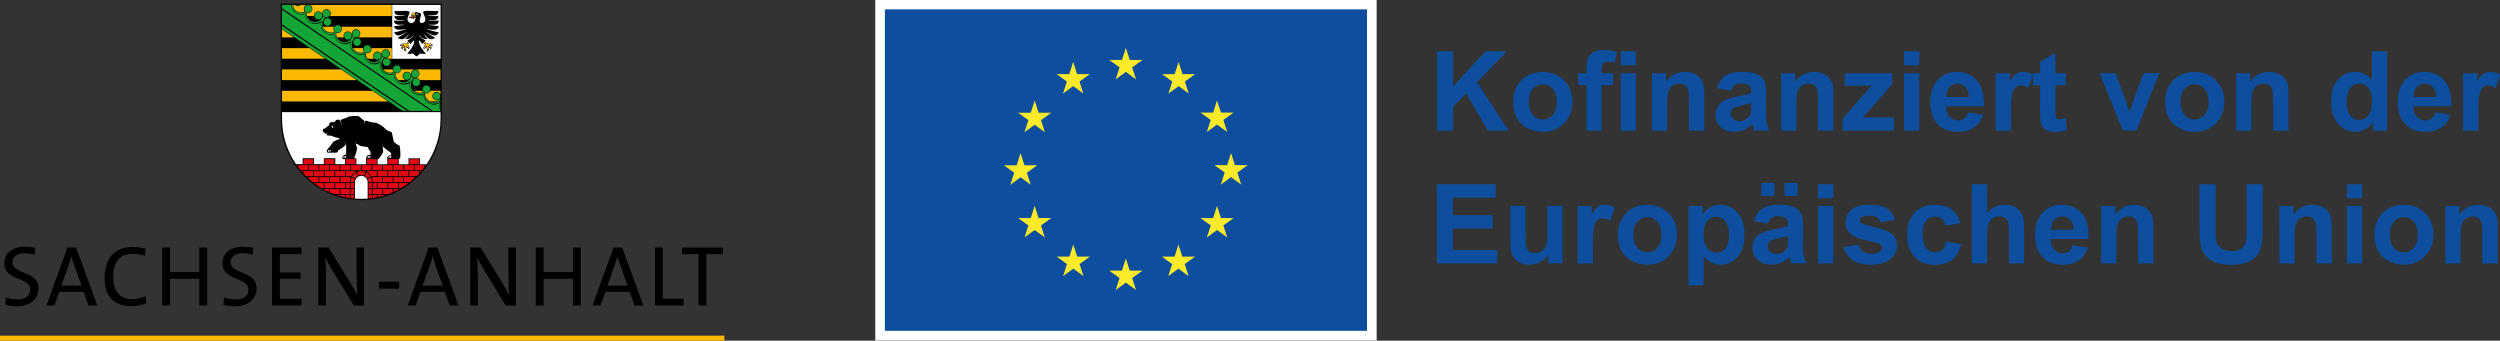 <?xml version="1.0" encoding="UTF-8" standalone="no"?>
<svg xmlns:inkscape="http://www.inkscape.org/namespaces/inkscape" xmlns:sodipodi="http://sodipodi.sourceforge.net/DTD/sodipodi-0.dtd" xmlns:xlink="http://www.w3.org/1999/xlink" xmlns="http://www.w3.org/2000/svg" xmlns:svg="http://www.w3.org/2000/svg" version="1.1" id="Ebene_1" x="0px" y="0px" viewBox="0 0 651 88.713" xml:space="preserve" sodipodi:docname="footer__lsa-eu.svg" width="651" height="88.713" inkscape:version="1.2 (dc2aeda, 2022-05-15)"><rect x="0" y="0" width="651" height="88.713" fill="#333333" stroke="none"/><defs id="defs2196"></defs>
<style type="text/css" id="style1587">
	.st0{fill:#0D4F9E;}
	.st1{clip-path:url(#SVGID_00000115500819303798516890000016141140280490421159_);fill:#0D4F9E;}
	.st2{clip-path:url(#SVGID_00000141430188386188162110000017525248422124878999_);fill:#0D4F9E;}
	.st3{clip-path:url(#SVGID_00000093135093017875608020000007018665142944693124_);fill:#0D4F9E;}
	.st4{clip-path:url(#SVGID_00000171704839086401766710000014203476832243494283_);fill:#0D4F9E;}
	.st5{clip-path:url(#SVGID_00000077283109488878449390000013887565199200530591_);fill:#0D4F9E;}
	.st6{fill:#FFFFFF;}
	.st7{fill:#FAEA27;}
	.st8{fill:#FBBA00;}
	.st9{clip-path:url(#SVGID_00000042731340355843829880000011340867457523018369_);}
	.st10{clip-path:url(#SVGID_00000016054849447814751730000011356269502672843455_);}
	.st11{clip-path:url(#SVGID_00000008138962619697426940000013491170174783023794_);}
	.st12{clip-path:url(#SVGID_00000054969689954933940260000005557728864977005184_);}
	.st13{clip-path:url(#SVGID_00000103244314752551196140000002740181050009114766_);}
	.st14{clip-path:url(#SVGID_00000103244314752551196140000002740181050009114766_);fill:#FFFFFF;}
	.st15{clip-path:url(#SVGID_00000103244314752551196140000002740181050009114766_);fill:#FBBA00;}
	.st16{clip-path:url(#SVGID_00000103244314752551196140000002740181050009114766_);fill:#E30613;}
	.st17{fill:#E30613;}
	.st18{clip-path:url(#SVGID_00000052073029507046543430000006295026332621734060_);fill:#E30613;}
	.st19{clip-path:url(#SVGID_00000044871619920147354240000001842166036126014117_);fill:#E30613;}
	.st20{clip-path:url(#SVGID_00000177474490640836945310000013095365906061151935_);fill:#E30613;}
	.st21{clip-path:url(#SVGID_00000052798938032280995310000014899241179894699915_);fill:#E30613;}
	.st22{clip-path:url(#SVGID_00000144303446413194201250000017133020301165478569_);fill:#E30613;}
	.st23{clip-path:url(#SVGID_00000008111478884172373240000018289186359820368538_);fill:#E30613;}
	.st24{clip-path:url(#SVGID_00000147220561113241409330000013225759908861072811_);fill:#E30613;}
	.st25{clip-path:url(#SVGID_00000000917678686987405020000007163713156876323463_);fill:#E30613;}
	.st26{clip-path:url(#SVGID_00000147923945660935618190000000338071344663889550_);fill:#E30613;}
	.st27{clip-path:url(#SVGID_00000118394319964239634860000015675824277675740561_);fill:#E30613;}
	.st28{clip-path:url(#SVGID_00000126299282434110034030000017202751263710489747_);fill:#E30613;}
	.st29{clip-path:url(#SVGID_00000126299282434110034030000017202751263710489747_);fill:#FFFFFF;}
	.st30{clip-path:url(#SVGID_00000008827157833710948870000013173030251037725353_);fill:#E30613;}
	.st31{clip-path:url(#SVGID_00000014634543732474573900000016583269722882956472_);fill:#E30613;}
	.st32{fill:#13A538;}
	.st33{clip-path:url(#SVGID_00000150085596189353633250000016271260037205895812_);fill:#13A538;}
	.st34{clip-path:url(#SVGID_00000021820026589065939570000017530728983724254384_);fill:#FBBA00;}
	.st35{clip-path:url(#SVGID_00000021820026589065939570000017530728983724254384_);fill:#FFFFFF;}
</style>































































































<g id="g2642" transform="matrix(1.325,0,0,1.325,-43.071,-39.693)" style="stroke-width:0.755"><polygon class="st0" points="328.98,55.62 324.91,55.62 320.63,48.32 318.08,50.92 318.08,55.62 314.94,55.62 314.94,40.05 318.08,40.05 318.08,46.97 324.43,40.05 328.66,40.05 322.8,46.12 " id="polygon1589" style="stroke-width:0.755"></polygon><g id="g1609" style="stroke-width:0.755">
	<defs id="defs1592">
		<rect id="SVGID_1_" y="0" width="555.59" height="127.56" x="0"></rect>
	</defs>
	<clipPath id="SVGID_00000127761816568088600040000004214815127843937981_">
		<use xlink:href="#SVGID_1_" style="overflow:visible" id="use1594"></use>
	</clipPath>
	<path style="fill:#0d4f9e;stroke-width:0.755" d="m 332.95,49.98 c 0,1.12 0.27,1.98 0.8,2.57 0.53,0.6 1.19,0.89 1.96,0.89 0.78,0 1.43,-0.3 1.96,-0.89 0.53,-0.6 0.79,-1.46 0.79,-2.59 0,-1.1 -0.26,-1.95 -0.79,-2.55 -0.53,-0.6 -1.18,-0.89 -1.96,-0.89 -0.78,0 -1.43,0.3 -1.96,0.89 -0.53,0.6 -0.8,1.46 -0.8,2.57 m -3.06,-0.15 c 0,-0.99 0.24,-1.95 0.73,-2.88 0.49,-0.93 1.18,-1.64 2.08,-2.12 0.9,-0.49 1.9,-0.73 3,-0.73 1.71,0 3.1,0.55 4.19,1.66 1.09,1.11 1.64,2.51 1.64,4.2 0,1.71 -0.55,3.12 -1.65,4.24 -1.1,1.12 -2.49,1.68 -4.16,1.68 -1.03,0 -2.02,-0.23 -2.96,-0.7 -0.94,-0.47 -1.65,-1.15 -2.14,-2.06 -0.48,-0.9 -0.73,-2 -0.73,-3.29" clip-path="url(#SVGID_00000127761816568088600040000004214815127843937981_)" id="path1597"></path>
	<path style="fill:#0d4f9e;stroke-width:0.755" d="M 351.02,44.34 H 354 v 11.28 h -2.98 z m 0,-4.29 H 354 v 2.76 h -2.98 z m -8.38,4.29 h 1.66 v -0.85 c 0,-0.95 0.1,-1.66 0.3,-2.12 0.2,-0.47 0.57,-0.85 1.12,-1.14 0.54,-0.29 1.23,-0.44 2.05,-0.44 0.85,0 1.68,0.13 2.5,0.38 l -0.4,2.08 c -0.47,-0.11 -0.93,-0.17 -1.37,-0.17 -0.43,0 -0.74,0.1 -0.93,0.3 -0.19,0.2 -0.28,0.59 -0.28,1.16 v 0.8 h 2.23 v 2.35 h -2.23 v 8.93 h -2.98 v -8.93 h -1.66 v -2.35 z" clip-path="url(#SVGID_00000127761816568088600040000004214815127843937981_)" id="path1599"></path>
	<path style="fill:#0d4f9e;stroke-width:0.755" d="m 367.42,55.62 h -2.98 v -5.76 c 0,-1.22 -0.06,-2 -0.19,-2.36 -0.13,-0.36 -0.33,-0.64 -0.62,-0.83 -0.29,-0.2 -0.63,-0.3 -1.03,-0.3 -0.52,0 -0.98,0.14 -1.39,0.43 -0.41,0.28 -0.69,0.66 -0.84,1.13 -0.15,0.47 -0.23,1.33 -0.23,2.59 v 5.11 h -2.98 V 44.35 h 2.77 V 46 c 0.98,-1.27 2.22,-1.91 3.72,-1.91 0.66,0 1.26,0.12 1.81,0.36 0.55,0.24 0.96,0.54 1.24,0.91 0.28,0.37 0.48,0.79 0.59,1.25 0.11,0.47 0.16,1.14 0.16,2.01 v 7 z" clip-path="url(#SVGID_00000127761816568088600040000004214815127843937981_)" id="path1601"></path>
	<path style="fill:#0d4f9e;stroke-width:0.755" d="m 376.67,50.21 c -0.38,0.13 -0.99,0.28 -1.82,0.46 -0.83,0.18 -1.37,0.35 -1.62,0.52 -0.39,0.28 -0.58,0.63 -0.58,1.05 0,0.42 0.16,0.78 0.47,1.08 0.31,0.3 0.71,0.46 1.19,0.46 0.54,0 1.05,-0.18 1.54,-0.53 0.36,-0.27 0.6,-0.6 0.71,-0.99 0.08,-0.25 0.12,-0.74 0.12,-1.46 v -0.59 z m -3.99,-2.42 -2.71,-0.49 c 0.3,-1.09 0.83,-1.9 1.57,-2.42 0.74,-0.52 1.85,-0.79 3.31,-0.79 1.33,0 2.32,0.16 2.97,0.47 0.65,0.32 1.11,0.72 1.38,1.2 0.27,0.49 0.4,1.38 0.4,2.67 l -0.03,3.48 c 0,0.99 0.05,1.72 0.14,2.19 0.1,0.47 0.27,0.97 0.54,1.51 h -2.95 c -0.08,-0.2 -0.17,-0.49 -0.29,-0.88 -0.05,-0.18 -0.08,-0.29 -0.11,-0.35 -0.51,0.5 -1.05,0.87 -1.64,1.11 -0.58,0.25 -1.2,0.37 -1.86,0.37 -1.16,0 -2.08,-0.32 -2.74,-0.94 -0.67,-0.63 -1,-1.43 -1,-2.39 0,-0.64 0.15,-1.21 0.46,-1.7 0.3,-0.5 0.73,-0.88 1.28,-1.15 0.55,-0.27 1.34,-0.5 2.37,-0.7 1.39,-0.26 2.36,-0.51 2.9,-0.73 v -0.3 c 0,-0.57 -0.14,-0.98 -0.43,-1.23 -0.28,-0.24 -0.82,-0.37 -1.6,-0.37 -0.53,0 -0.95,0.1 -1.24,0.31 -0.3,0.24 -0.54,0.6 -0.72,1.13" clip-path="url(#SVGID_00000127761816568088600040000004214815127843937981_)" id="path1603"></path>
	<path style="fill:#0d4f9e;stroke-width:0.755" d="m 392.8,55.62 h -2.98 v -5.76 c 0,-1.22 -0.06,-2 -0.19,-2.36 -0.13,-0.36 -0.33,-0.64 -0.62,-0.83 -0.29,-0.2 -0.63,-0.3 -1.03,-0.3 -0.52,0 -0.98,0.14 -1.39,0.43 -0.41,0.28 -0.69,0.66 -0.84,1.13 -0.15,0.47 -0.23,1.33 -0.23,2.59 v 5.11 h -2.98 V 44.35 h 2.77 V 46 c 0.98,-1.27 2.22,-1.91 3.72,-1.91 0.66,0 1.26,0.12 1.81,0.36 0.55,0.24 0.96,0.54 1.24,0.91 0.28,0.37 0.48,0.79 0.59,1.25 0.11,0.47 0.16,1.14 0.16,2.01 v 7 z" clip-path="url(#SVGID_00000127761816568088600040000004214815127843937981_)" id="path1605"></path>
	<path style="fill:#0d4f9e;stroke-width:0.755" d="M 394.63,55.62 V 53.3 l 4.23,-4.85 c 0.69,-0.79 1.21,-1.36 1.54,-1.69 -0.35,0.02 -0.8,0.04 -1.37,0.04 l -3.98,0.02 v -2.47 h 9.33 v 2.11 l -4.31,4.97 -1.52,1.65 c 0.83,-0.05 1.34,-0.07 1.54,-0.07 h 4.62 v 2.62 h -10.08 z" clip-path="url(#SVGID_00000127761816568088600040000004214815127843937981_)" id="path1607"></path>
</g><path class="st0" d="m 406.7,44.35 h 2.98 v 11.28 h -2.98 z m 0,-4.3 h 2.98 v 2.76 h -2.98 z" id="path1611" style="stroke-width:0.755"></path><g id="g1637" style="stroke-width:0.755">
	<defs id="defs1614">
		<rect id="SVGID_00000075840829209784097810000006509769833699644346_" y="0" width="555.59" height="127.56" x="0"></rect>
	</defs>
	<clipPath id="SVGID_00000148634602921722130790000011936239364540897937_">
		<use xlink:href="#SVGID_00000075840829209784097810000006509769833699644346_" style="overflow:visible" id="use1616"></use>
	</clipPath>
	<path style="fill:#0d4f9e;stroke-width:0.755" d="m 419.45,49.02 c -0.02,-0.86 -0.24,-1.52 -0.67,-1.97 -0.42,-0.45 -0.94,-0.67 -1.55,-0.67 -0.65,0 -1.19,0.24 -1.61,0.71 -0.43,0.47 -0.63,1.12 -0.63,1.93 z m -0.17,3.01 2.97,0.5 c -0.38,1.09 -0.99,1.92 -1.81,2.49 -0.83,0.57 -1.86,0.85 -3.1,0.85 -1.96,0 -3.41,-0.64 -4.36,-1.92 -0.74,-1.03 -1.11,-2.32 -1.11,-3.89 0,-1.87 0.49,-3.33 1.47,-4.39 0.98,-1.06 2.21,-1.59 3.71,-1.59 1.68,0 3,0.56 3.97,1.66 0.97,1.1 1.43,2.81 1.39,5.09 h -7.48 c 0.02,0.89 0.26,1.57 0.72,2.07 0.46,0.49 1.03,0.74 1.72,0.74 0.47,0 0.86,-0.13 1.18,-0.38 0.33,-0.25 0.57,-0.66 0.73,-1.23" clip-path="url(#SVGID_00000148634602921722130790000011936239364540897937_)" id="path1619"></path>
	<path style="fill:#0d4f9e;stroke-width:0.755" d="m 427.7,55.62 h -2.98 V 44.35 h 2.77 v 1.6 c 0.47,-0.76 0.9,-1.26 1.28,-1.5 0.38,-0.24 0.81,-0.36 1.29,-0.36 0.68,0 1.34,0.19 1.97,0.56 l -0.92,2.6 c -0.5,-0.33 -0.97,-0.49 -1.4,-0.49 -0.42,0 -0.77,0.11 -1.06,0.35 -0.29,0.23 -0.52,0.65 -0.68,1.25 -0.17,0.6 -0.25,1.86 -0.25,3.78 v 3.48 z" clip-path="url(#SVGID_00000148634602921722130790000011936239364540897937_)" id="path1621"></path>
	<path style="fill:#0d4f9e;stroke-width:0.755" d="m 438.48,44.34 v 2.38 h -2.04 v 4.55 c 0,0.92 0.02,1.46 0.06,1.61 0.04,0.15 0.13,0.28 0.27,0.38 0.14,0.1 0.31,0.15 0.5,0.15 0.28,0 0.68,-0.1 1.2,-0.29 l 0.26,2.32 c -0.69,0.3 -1.48,0.45 -2.36,0.45 -0.54,0 -1.02,-0.09 -1.46,-0.27 -0.43,-0.18 -0.75,-0.41 -0.95,-0.7 -0.2,-0.29 -0.34,-0.67 -0.42,-1.16 -0.06,-0.35 -0.1,-1.05 -0.1,-2.1 v -4.92 h -1.37 v -2.38 h 1.37 V 42.1 l 3,-1.74 v 3.98 z" clip-path="url(#SVGID_00000148634602921722130790000011936239364540897937_)" id="path1623"></path>
	<path style="fill:#0d4f9e;stroke-width:0.755" d="m 449.7,55.62 -4.55,-11.28 h 3.13 l 2.12,5.76 0.62,1.92 c 0.16,-0.49 0.27,-0.81 0.31,-0.97 0.1,-0.32 0.21,-0.64 0.32,-0.96 l 2.15,-5.76 h 3.07 l -4.48,11.28 h -2.69 z" clip-path="url(#SVGID_00000148634602921722130790000011936239364540897937_)" id="path1625"></path>
	<path style="fill:#0d4f9e;stroke-width:0.755" d="m 461.06,49.98 c 0,1.12 0.26,1.98 0.8,2.57 0.53,0.6 1.19,0.89 1.96,0.89 0.78,0 1.43,-0.3 1.96,-0.89 0.53,-0.6 0.79,-1.46 0.79,-2.59 0,-1.1 -0.26,-1.95 -0.79,-2.55 -0.53,-0.6 -1.18,-0.89 -1.96,-0.89 -0.78,0 -1.43,0.3 -1.96,0.89 -0.53,0.6 -0.8,1.46 -0.8,2.57 M 458,49.83 c 0,-0.99 0.24,-1.95 0.73,-2.88 0.49,-0.93 1.18,-1.64 2.08,-2.12 0.9,-0.49 1.9,-0.73 3,-0.73 1.71,0 3.1,0.55 4.2,1.66 1.09,1.11 1.64,2.51 1.64,4.2 0,1.71 -0.55,3.12 -1.65,4.24 -1.1,1.12 -2.49,1.68 -4.16,1.68 -1.03,0 -2.02,-0.23 -2.96,-0.7 -0.94,-0.47 -1.65,-1.15 -2.14,-2.06 -0.49,-0.9 -0.74,-2 -0.74,-3.29" clip-path="url(#SVGID_00000148634602921722130790000011936239364540897937_)" id="path1627"></path>
	<path style="fill:#0d4f9e;stroke-width:0.755" d="m 482.24,55.62 h -2.98 v -5.76 c 0,-1.22 -0.06,-2 -0.19,-2.36 -0.13,-0.36 -0.33,-0.64 -0.62,-0.83 -0.29,-0.2 -0.63,-0.3 -1.03,-0.3 -0.52,0 -0.98,0.14 -1.39,0.43 -0.41,0.28 -0.69,0.66 -0.84,1.13 -0.15,0.47 -0.23,1.33 -0.23,2.59 v 5.11 h -2.98 V 44.35 h 2.77 V 46 c 0.98,-1.27 2.22,-1.91 3.72,-1.91 0.66,0 1.26,0.12 1.81,0.36 0.55,0.24 0.96,0.54 1.24,0.91 0.28,0.37 0.48,0.79 0.59,1.25 0.11,0.47 0.16,1.14 0.16,2.01 v 7 z" clip-path="url(#SVGID_00000148634602921722130790000011936239364540897937_)" id="path1629"></path>
	<path style="fill:#0d4f9e;stroke-width:0.755" d="m 493.69,49.74 c 0,1.2 0.17,2.07 0.5,2.61 0.48,0.78 1.15,1.17 2.02,1.17 0.69,0 1.27,-0.29 1.75,-0.88 0.48,-0.58 0.72,-1.46 0.72,-2.62 0,-1.3 -0.23,-2.23 -0.7,-2.8 -0.47,-0.57 -1.07,-0.86 -1.79,-0.86 -0.71,0 -1.3,0.28 -1.78,0.84 -0.48,0.58 -0.72,1.42 -0.72,2.54 m 7.97,5.88 h -2.77 v -1.66 c -0.46,0.65 -1,1.12 -1.63,1.44 -0.63,0.31 -1.26,0.47 -1.9,0.47 -1.3,0 -2.41,-0.52 -3.33,-1.57 -0.92,-1.04 -1.39,-2.5 -1.39,-4.37 0,-1.91 0.45,-3.36 1.35,-4.36 0.9,-0.99 2.04,-1.49 3.41,-1.49 1.26,0 2.35,0.52 3.27,1.57 v -5.61 h 2.98 v 15.58 z" clip-path="url(#SVGID_00000148634602921722130790000011936239364540897937_)" id="path1631"></path>
	<path style="fill:#0d4f9e;stroke-width:0.755" d="m 511.3,49.02 c -0.02,-0.86 -0.24,-1.52 -0.67,-1.97 -0.42,-0.45 -0.94,-0.67 -1.55,-0.67 -0.65,0 -1.19,0.24 -1.61,0.71 -0.43,0.47 -0.63,1.12 -0.63,1.93 z m -0.17,3.01 2.97,0.5 c -0.38,1.09 -0.99,1.92 -1.81,2.49 -0.83,0.57 -1.86,0.85 -3.1,0.85 -1.96,0 -3.41,-0.64 -4.36,-1.92 -0.74,-1.03 -1.11,-2.32 -1.11,-3.89 0,-1.87 0.49,-3.33 1.47,-4.39 0.98,-1.06 2.21,-1.59 3.71,-1.59 1.68,0 3,0.56 3.97,1.66 0.97,1.11 1.43,2.81 1.39,5.09 h -7.48 c 0.02,0.89 0.26,1.57 0.72,2.07 0.46,0.49 1.03,0.74 1.72,0.74 0.47,0 0.86,-0.13 1.18,-0.38 0.33,-0.25 0.57,-0.66 0.73,-1.23" clip-path="url(#SVGID_00000148634602921722130790000011936239364540897937_)" id="path1633"></path>
	<path style="fill:#0d4f9e;stroke-width:0.755" d="m 519.55,55.62 h -2.98 V 44.35 h 2.77 v 1.6 c 0.47,-0.76 0.9,-1.26 1.28,-1.5 0.38,-0.24 0.81,-0.36 1.29,-0.36 0.68,0 1.34,0.19 1.97,0.56 l -0.92,2.6 c -0.5,-0.33 -0.97,-0.49 -1.4,-0.49 -0.42,0 -0.77,0.11 -1.06,0.35 -0.29,0.23 -0.52,0.65 -0.68,1.25 -0.17,0.6 -0.25,1.86 -0.25,3.78 v 3.48 z" clip-path="url(#SVGID_00000148634602921722130790000011936239364540897937_)" id="path1635"></path>
</g><polygon class="st0" points="325.86,74.86 318.04,74.86 318.04,79.1 326.74,79.1 326.74,81.73 314.9,81.73 314.9,66.16 326.44,66.16 326.44,68.79 318.04,68.79 318.04,72.24 325.86,72.24 " id="polygon1639" style="stroke-width:0.755"></polygon><g id="g1657" style="stroke-width:0.755">
	<defs id="defs1642">
		<rect id="SVGID_00000126307919550826137230000015370152827305356694_" y="0" width="555.59" height="127.56" x="0"></rect>
	</defs>
	<clipPath id="SVGID_00000025431898212476625100000017960134141576497835_">
		<use xlink:href="#SVGID_00000126307919550826137230000015370152827305356694_" style="overflow:visible" id="use1644"></use>
	</clipPath>
	<path style="fill:#0d4f9e;stroke-width:0.755" d="m 336.81,81.73 v -1.69 c -0.41,0.6 -0.95,1.08 -1.62,1.42 -0.67,0.35 -1.38,0.52 -2.12,0.52 -0.76,0 -1.44,-0.17 -2.04,-0.5 -0.6,-0.33 -1.04,-0.8 -1.31,-1.4 -0.27,-0.6 -0.4,-1.43 -0.4,-2.5 v -7.14 h 2.98 v 5.18 c 0,1.59 0.05,2.56 0.16,2.91 0.11,0.36 0.31,0.64 0.6,0.85 0.29,0.21 0.66,0.31 1.11,0.31 0.51,0 0.97,-0.14 1.37,-0.42 0.4,-0.28 0.68,-0.63 0.83,-1.04 0.15,-0.42 0.22,-1.43 0.22,-3.04 v -4.76 h 2.98 v 11.28 h -2.76 z" clip-path="url(#SVGID_00000025431898212476625100000017960134141576497835_)" id="path1647"></path>
	<path style="fill:#0d4f9e;stroke-width:0.755" d="m 345.53,81.73 h -2.98 V 70.45 h 2.77 v 1.6 c 0.47,-0.76 0.9,-1.26 1.28,-1.5 0.38,-0.24 0.81,-0.36 1.29,-0.36 0.68,0 1.33,0.19 1.97,0.56 l -0.92,2.6 c -0.5,-0.33 -0.97,-0.49 -1.4,-0.49 -0.42,0 -0.77,0.12 -1.06,0.35 -0.29,0.23 -0.52,0.65 -0.68,1.25 -0.17,0.6 -0.25,1.86 -0.25,3.78 v 3.49 z" clip-path="url(#SVGID_00000025431898212476625100000017960134141576497835_)" id="path1649"></path>
	<path style="fill:#0d4f9e;stroke-width:0.755" d="m 353.51,76.09 c 0,1.12 0.27,1.98 0.8,2.57 0.53,0.59 1.19,0.89 1.96,0.89 0.78,0 1.43,-0.3 1.96,-0.89 0.53,-0.6 0.79,-1.46 0.79,-2.59 0,-1.1 -0.26,-1.95 -0.79,-2.55 -0.53,-0.59 -1.18,-0.89 -1.96,-0.89 -0.78,0 -1.43,0.3 -1.96,0.89 -0.54,0.59 -0.8,1.45 -0.8,2.57 m -3.06,-0.16 c 0,-0.99 0.24,-1.95 0.73,-2.88 0.49,-0.93 1.18,-1.64 2.08,-2.12 0.9,-0.49 1.9,-0.73 3,-0.73 1.71,0 3.1,0.55 4.19,1.66 1.09,1.11 1.64,2.51 1.64,4.2 0,1.71 -0.55,3.12 -1.65,4.24 -1.1,1.12 -2.49,1.68 -4.16,1.68 -1.03,0 -2.02,-0.23 -2.96,-0.7 -0.94,-0.47 -1.65,-1.15 -2.14,-2.06 -0.49,-0.9 -0.73,-2 -0.73,-3.29" clip-path="url(#SVGID_00000025431898212476625100000017960134141576497835_)" id="path1651"></path>
	<path style="fill:#0d4f9e;stroke-width:0.755" d="m 367.29,75.9 c 0,1.27 0.25,2.2 0.75,2.81 0.5,0.6 1.12,0.91 1.84,0.91 0.69,0 1.27,-0.28 1.73,-0.83 0.46,-0.55 0.69,-1.47 0.69,-2.74 0,-1.18 -0.24,-2.06 -0.71,-2.63 -0.48,-0.57 -1.06,-0.86 -1.76,-0.86 -0.73,0 -1.34,0.28 -1.82,0.84 -0.48,0.56 -0.72,1.39 -0.72,2.5 m -2.95,-5.45 h 2.78 v 1.66 c 0.36,-0.57 0.85,-1.03 1.47,-1.38 0.62,-0.35 1.3,-0.53 2.05,-0.53 1.31,0 2.42,0.51 3.34,1.54 0.91,1.03 1.37,2.46 1.37,4.29 0,1.88 -0.46,3.35 -1.38,4.39 -0.92,1.04 -2.04,1.57 -3.35,1.57 -0.62,0 -1.19,-0.12 -1.69,-0.37 -0.51,-0.25 -1.04,-0.67 -1.6,-1.27 v 5.68 h -2.98 V 70.45 Z" clip-path="url(#SVGID_00000025431898212476625100000017960134141576497835_)" id="path1653"></path>
	<path style="fill:#0d4f9e;stroke-width:0.755" d="m 383.22,65.89 h 2.57 v 2.56 h -2.57 z m 0.71,10.42 c -0.38,0.13 -0.99,0.28 -1.82,0.46 -0.83,0.18 -1.37,0.35 -1.62,0.52 -0.39,0.28 -0.58,0.63 -0.58,1.05 0,0.42 0.16,0.78 0.47,1.08 0.31,0.3 0.71,0.46 1.19,0.46 0.54,0 1.05,-0.18 1.54,-0.53 0.36,-0.27 0.6,-0.6 0.71,-0.99 0.08,-0.26 0.12,-0.74 0.12,-1.46 v -0.59 z m -5.27,-10.42 h 2.56 v 2.56 h -2.56 z m 1.28,8 -2.71,-0.49 c 0.3,-1.09 0.83,-1.9 1.57,-2.42 0.74,-0.52 1.85,-0.79 3.31,-0.79 1.33,0 2.32,0.16 2.97,0.47 0.65,0.32 1.11,0.72 1.38,1.2 0.27,0.49 0.4,1.38 0.4,2.67 l -0.03,3.48 c 0,0.99 0.05,1.72 0.14,2.19 0.1,0.47 0.27,0.98 0.54,1.51 h -2.95 c -0.08,-0.2 -0.17,-0.49 -0.29,-0.88 -0.05,-0.18 -0.08,-0.29 -0.11,-0.35 -0.51,0.5 -1.05,0.87 -1.64,1.11 -0.58,0.25 -1.2,0.37 -1.86,0.37 -1.16,0 -2.08,-0.32 -2.74,-0.95 -0.67,-0.63 -1,-1.43 -1,-2.39 0,-0.64 0.15,-1.21 0.46,-1.7 0.31,-0.5 0.73,-0.88 1.28,-1.15 0.55,-0.26 1.34,-0.5 2.37,-0.69 1.39,-0.26 2.36,-0.51 2.9,-0.73 v -0.3 c 0,-0.57 -0.14,-0.98 -0.42,-1.23 -0.28,-0.24 -0.82,-0.37 -1.6,-0.37 -0.53,0 -0.95,0.11 -1.24,0.31 -0.3,0.24 -0.55,0.6 -0.73,1.13" clip-path="url(#SVGID_00000025431898212476625100000017960134141576497835_)" id="path1655"></path>
</g><path class="st0" d="m 389.81,70.45 h 2.98 v 11.28 h -2.98 z m 0,-4.29 h 2.98 v 2.76 h -2.98 z" id="path1659" style="stroke-width:0.755"></path><g id="g1681" style="stroke-width:0.755">
	<defs id="defs1662">
		<rect id="SVGID_00000157287689950635980290000011506778581551241372_" y="0" width="555.59" height="127.56" x="0"></rect>
	</defs>
	<clipPath id="SVGID_00000056425997328850308310000006083101044527681193_">
		<use xlink:href="#SVGID_00000157287689950635980290000011506778581551241372_" style="overflow:visible" id="use1664"></use>
	</clipPath>
	<path style="fill:#0d4f9e;stroke-width:0.755" d="m 394.8,78.51 2.99,-0.46 c 0.13,0.58 0.39,1.02 0.78,1.32 0.39,0.3 0.93,0.45 1.63,0.45 0.77,0 1.35,-0.14 1.74,-0.42 0.26,-0.2 0.39,-0.46 0.39,-0.8 0,-0.23 -0.07,-0.41 -0.21,-0.56 -0.15,-0.14 -0.48,-0.27 -1,-0.39 -2.41,-0.53 -3.93,-1.02 -4.58,-1.46 -0.89,-0.61 -1.34,-1.46 -1.34,-2.54 0,-0.98 0.39,-1.8 1.16,-2.46 0.77,-0.66 1.97,-1 3.59,-1 1.54,0 2.69,0.25 3.44,0.75 0.75,0.5 1.27,1.25 1.55,2.23 l -2.82,0.52 c -0.12,-0.44 -0.35,-0.78 -0.68,-1.01 -0.34,-0.23 -0.82,-0.35 -1.44,-0.35 -0.79,0 -1.35,0.11 -1.69,0.33 -0.23,0.15 -0.34,0.36 -0.34,0.6 0,0.21 0.1,0.39 0.3,0.54 0.27,0.2 1.2,0.48 2.79,0.84 1.59,0.36 2.7,0.8 3.33,1.33 0.62,0.53 0.93,1.27 0.93,2.22 0,1.03 -0.43,1.92 -1.3,2.67 -0.86,0.74 -2.14,1.11 -3.83,1.11 -1.54,0 -2.75,-0.31 -3.65,-0.93 -0.88,-0.62 -1.46,-1.46 -1.74,-2.53" clip-path="url(#SVGID_00000056425997328850308310000006083101044527681193_)" id="path1667"></path>
	<path style="fill:#0d4f9e;stroke-width:0.755" d="m 417.78,73.78 -2.94,0.53 c -0.1,-0.59 -0.32,-1.03 -0.67,-1.33 -0.35,-0.3 -0.81,-0.44 -1.36,-0.44 -0.74,0 -1.34,0.26 -1.78,0.77 -0.44,0.51 -0.66,1.37 -0.66,2.58 0,1.34 0.23,2.28 0.67,2.84 0.45,0.55 1.05,0.83 1.81,0.83 0.57,0 1.03,-0.16 1.39,-0.48 0.36,-0.32 0.62,-0.88 0.77,-1.66 l 2.93,0.5 c -0.3,1.35 -0.89,2.36 -1.75,3.05 -0.86,0.69 -2.02,1.03 -3.47,1.03 -1.65,0 -2.97,-0.52 -3.95,-1.56 -0.98,-1.04 -1.47,-2.48 -1.47,-4.32 0,-1.86 0.49,-3.31 1.48,-4.35 0.98,-1.04 2.32,-1.56 3.99,-1.56 1.37,0 2.47,0.3 3.28,0.89 0.81,0.59 1.38,1.47 1.73,2.68" clip-path="url(#SVGID_00000056425997328850308310000006083101044527681193_)" id="path1669"></path>
	<path style="fill:#0d4f9e;stroke-width:0.755" d="m 423.02,66.16 v 5.72 c 0.96,-1.13 2.11,-1.69 3.45,-1.69 0.69,0 1.31,0.13 1.86,0.38 0.55,0.25 0.97,0.58 1.25,0.98 0.28,0.4 0.47,0.84 0.57,1.32 0.1,0.48 0.15,1.23 0.15,2.24 v 6.62 h -2.98 v -5.96 c 0,-1.18 -0.06,-1.93 -0.17,-2.25 -0.11,-0.32 -0.31,-0.57 -0.6,-0.76 -0.29,-0.19 -0.65,-0.28 -1.08,-0.28 -0.49,0 -0.94,0.12 -1.33,0.36 -0.39,0.24 -0.67,0.6 -0.85,1.09 -0.18,0.49 -0.27,1.2 -0.27,2.15 v 5.65 h -2.99 V 66.16 Z" clip-path="url(#SVGID_00000056425997328850308310000006083101044527681193_)" id="path1671"></path>
	<path style="fill:#0d4f9e;stroke-width:0.755" d="m 440.03,75.12 c -0.02,-0.86 -0.24,-1.52 -0.67,-1.97 -0.42,-0.45 -0.94,-0.67 -1.55,-0.67 -0.65,0 -1.19,0.24 -1.61,0.71 -0.43,0.47 -0.63,1.12 -0.63,1.93 z m -0.17,3.02 2.97,0.5 c -0.38,1.09 -0.99,1.92 -1.81,2.49 -0.83,0.57 -1.86,0.85 -3.1,0.85 -1.96,0 -3.41,-0.64 -4.36,-1.92 -0.74,-1.03 -1.11,-2.32 -1.11,-3.89 0,-1.87 0.49,-3.33 1.47,-4.39 0.98,-1.06 2.21,-1.59 3.71,-1.59 1.68,0 3,0.55 3.97,1.66 0.97,1.11 1.43,2.81 1.39,5.09 h -7.48 c 0.02,0.89 0.26,1.57 0.72,2.07 0.46,0.49 1.03,0.74 1.72,0.74 0.47,0 0.86,-0.13 1.18,-0.38 0.33,-0.26 0.57,-0.67 0.73,-1.23" clip-path="url(#SVGID_00000056425997328850308310000006083101044527681193_)" id="path1673"></path>
	<path style="fill:#0d4f9e;stroke-width:0.755" d="m 455.69,81.73 h -2.98 v -5.76 c 0,-1.22 -0.06,-2 -0.19,-2.36 -0.13,-0.36 -0.33,-0.64 -0.62,-0.83 -0.29,-0.2 -0.63,-0.3 -1.03,-0.3 -0.52,0 -0.98,0.14 -1.39,0.42 -0.41,0.28 -0.69,0.66 -0.84,1.13 -0.15,0.47 -0.23,1.33 -0.23,2.59 v 5.11 h -2.98 V 70.45 h 2.77 v 1.66 c 0.98,-1.27 2.22,-1.91 3.72,-1.91 0.66,0 1.26,0.12 1.81,0.36 0.55,0.24 0.96,0.54 1.24,0.91 0.28,0.37 0.48,0.79 0.59,1.25 0.11,0.47 0.16,1.14 0.16,2.01 v 7 z" clip-path="url(#SVGID_00000056425997328850308310000006083101044527681193_)" id="path1675"></path>
	<path style="fill:#0d4f9e;stroke-width:0.755" d="m 464.76,66.16 h 3.14 v 8.43 c 0,1.34 0.04,2.21 0.12,2.6 0.14,0.64 0.46,1.15 0.96,1.53 0.51,0.39 1.2,0.58 2.08,0.58 0.89,0 1.57,-0.18 2.02,-0.55 0.45,-0.36 0.73,-0.81 0.82,-1.34 0.09,-0.53 0.14,-1.41 0.14,-2.64 v -8.61 h 3.14 v 8.18 c 0,1.87 -0.08,3.19 -0.26,3.96 -0.17,0.77 -0.48,1.42 -0.94,1.95 -0.46,0.53 -1.07,0.95 -1.83,1.27 -0.76,0.31 -1.76,0.47 -3,0.47 -1.49,0 -2.61,-0.17 -3.38,-0.51 -0.77,-0.34 -1.38,-0.79 -1.82,-1.34 -0.45,-0.55 -0.74,-1.12 -0.88,-1.72 -0.21,-0.89 -0.31,-2.21 -0.31,-3.95 z" clip-path="url(#SVGID_00000056425997328850308310000006083101044527681193_)" id="path1677"></path>
	<path style="fill:#0d4f9e;stroke-width:0.755" d="m 490.73,81.73 h -2.98 v -5.76 c 0,-1.22 -0.06,-2 -0.19,-2.36 -0.13,-0.36 -0.33,-0.64 -0.62,-0.83 -0.29,-0.2 -0.63,-0.3 -1.03,-0.3 -0.52,0 -0.98,0.14 -1.39,0.42 -0.41,0.28 -0.69,0.66 -0.84,1.13 -0.15,0.47 -0.23,1.33 -0.23,2.59 v 5.11 h -2.98 V 70.45 h 2.77 v 1.66 c 0.98,-1.27 2.22,-1.91 3.72,-1.91 0.66,0 1.26,0.12 1.81,0.36 0.55,0.24 0.96,0.54 1.24,0.91 0.28,0.37 0.48,0.79 0.59,1.25 0.11,0.47 0.16,1.14 0.16,2.01 v 7 z" clip-path="url(#SVGID_00000056425997328850308310000006083101044527681193_)" id="path1679"></path>
</g><path class="st0" d="m 493.76,70.45 h 2.98 v 11.28 h -2.98 z m 0,-4.29 h 2.98 v 2.76 h -2.98 z" id="path1683" style="stroke-width:0.755"></path><g id="g1695" style="stroke-width:0.755">
	<defs id="defs1686">
		<rect id="SVGID_00000159470425152177093530000008098274023177980032_" y="0" width="555.59" height="127.56" x="0"></rect>
	</defs>
	<clipPath id="SVGID_00000031909430860654008070000002099125157346057662_">
		<use xlink:href="#SVGID_00000159470425152177093530000008098274023177980032_" style="overflow:visible" id="use1688"></use>
	</clipPath>
	<path style="fill:#0d4f9e;stroke-width:0.755" d="m 502.17,76.09 c 0,1.12 0.26,1.98 0.8,2.57 0.53,0.59 1.19,0.89 1.96,0.89 0.78,0 1.43,-0.3 1.96,-0.89 0.53,-0.6 0.79,-1.46 0.79,-2.59 0,-1.1 -0.26,-1.95 -0.79,-2.55 -0.53,-0.59 -1.18,-0.89 -1.96,-0.89 -0.78,0 -1.43,0.3 -1.96,0.89 -0.54,0.59 -0.8,1.45 -0.8,2.57 m -3.06,-0.16 c 0,-0.99 0.24,-1.95 0.73,-2.88 0.49,-0.93 1.18,-1.64 2.08,-2.12 0.9,-0.49 1.9,-0.73 3,-0.73 1.71,0 3.1,0.55 4.19,1.66 1.09,1.11 1.64,2.51 1.64,4.2 0,1.71 -0.55,3.12 -1.65,4.24 -1.1,1.12 -2.49,1.68 -4.16,1.68 -1.03,0 -2.02,-0.23 -2.96,-0.7 -0.94,-0.47 -1.65,-1.15 -2.14,-2.06 -0.49,-0.9 -0.73,-2 -0.73,-3.29" clip-path="url(#SVGID_00000031909430860654008070000002099125157346057662_)" id="path1691"></path>
	<path style="fill:#0d4f9e;stroke-width:0.755" d="m 523.34,81.73 h -2.98 v -5.76 c 0,-1.22 -0.06,-2 -0.19,-2.36 -0.13,-0.36 -0.33,-0.64 -0.62,-0.83 -0.29,-0.2 -0.63,-0.3 -1.03,-0.3 -0.52,0 -0.98,0.14 -1.39,0.42 -0.41,0.28 -0.69,0.66 -0.84,1.13 -0.15,0.47 -0.23,1.33 -0.23,2.59 v 5.11 h -2.98 V 70.45 h 2.77 v 1.66 c 0.98,-1.27 2.22,-1.91 3.72,-1.91 0.66,0 1.26,0.12 1.81,0.36 0.54,0.24 0.96,0.54 1.24,0.91 0.28,0.37 0.47,0.79 0.59,1.25 0.11,0.47 0.16,1.14 0.16,2.01 v 7 z" clip-path="url(#SVGID_00000031909430860654008070000002099125157346057662_)" id="path1693"></path>
</g><rect x="204.52" y="29.96" class="st6" width="98.54" height="66.92" id="rect1697" style="stroke-width:0.755"></rect><rect x="206.41" y="31.8" class="st0" width="94.75" height="63.17" id="rect1699" style="stroke-width:0.755"></rect><polygon class="st7" points="253,41.74 250.5,41.74 252.53,43.2 251.77,45.56 253.77,44.1 255.77,45.56 255.01,43.2 257.04,41.74 254.53,41.74 253.77,39.35 " id="polygon1701" style="stroke-width:0.755"></polygon><polygon class="st7" points="242.65,44.52 240.15,44.52 242.18,45.98 241.42,48.34 243.42,46.88 245.42,48.34 244.66,45.98 246.69,44.52 244.19,44.52 243.42,42.13 " id="polygon1703" style="stroke-width:0.755"></polygon><polygon class="st7" points="237.09,53.57 239.12,52.11 236.62,52.11 235.85,49.72 235.08,52.11 232.58,52.11 234.61,53.57 233.85,55.93 235.85,54.47 237.85,55.93 " id="polygon1705" style="stroke-width:0.755"></polygon><polygon class="st7" points="229.8,62.44 231.83,63.9 231.07,66.26 233.07,64.8 235.07,66.26 234.31,63.9 236.34,62.44 233.84,62.44 233.07,60.05 232.31,62.45 " id="polygon1707" style="stroke-width:0.755"></polygon><polygon class="st7" points="237.85,76.62 237.09,74.26 239.12,72.81 236.62,72.81 235.85,70.41 235.08,72.81 232.58,72.81 234.61,74.26 233.85,76.62 235.85,75.16 " id="polygon1709" style="stroke-width:0.755"></polygon><polygon class="st7" points="245.43,84.21 244.68,81.85 246.7,80.39 244.2,80.39 243.44,78 242.67,80.39 240.17,80.39 242.2,81.85 241.44,84.21 243.44,82.75 " id="polygon1711" style="stroke-width:0.755"></polygon><polygon class="st7" points="255.77,86.96 255.01,84.6 257.04,83.14 254.54,83.14 253.77,80.75 253,83.14 250.5,83.14 252.53,84.6 251.77,86.96 253.77,85.5 " id="polygon1713" style="stroke-width:0.755"></polygon><polygon class="st7" points="266.1,84.21 265.34,81.85 267.37,80.39 264.87,80.39 264.1,78 263.34,80.39 260.84,80.39 262.86,81.85 262.11,84.21 264.1,82.75 " id="polygon1715" style="stroke-width:0.755"></polygon><polygon class="st7" points="273.69,76.62 272.93,74.26 274.96,72.81 272.46,72.81 271.69,70.41 270.92,72.81 268.42,72.81 270.45,74.26 269.69,76.62 271.69,75.16 " id="polygon1717" style="stroke-width:0.755"></polygon><polygon class="st7" points="274.44,64.77 276.44,66.23 275.68,63.87 277.71,62.41 275.2,62.41 274.44,60.02 273.67,62.42 271.17,62.41 273.2,63.87 272.44,66.23 " id="polygon1719" style="stroke-width:0.755"></polygon><polygon class="st7" points="270.92,52.08 268.42,52.08 270.45,53.53 269.69,55.89 271.69,54.44 273.69,55.89 272.93,53.53 274.96,52.08 272.46,52.08 271.69,49.69 " id="polygon1721" style="stroke-width:0.755"></polygon><polygon class="st7" points="265.37,45.98 267.4,44.52 264.9,44.52 264.13,42.13 263.37,44.52 260.87,44.52 262.89,45.98 262.13,48.34 264.14,46.88 266.13,48.34 " id="polygon1723" style="stroke-width:0.755"></polygon><rect x="32.51" y="95.92" class="st8" width="142.36" height="1" id="rect1725" style="stroke-width:0.755"></rect><g id="g1743" style="stroke-width:0.755">
	<defs id="defs1728">
		<rect id="SVGID_00000091712463211566696390000014519747165937673624_" y="0" width="555.59" height="127.56" x="0"></rect>
	</defs>
	<clipPath id="SVGID_00000064346067602313365590000017375127031819203772_">
		<use xlink:href="#SVGID_00000091712463211566696390000014519747165937673624_" style="overflow:visible" id="use1730"></use>
	</clipPath>
	<path d="M 51.62,89.99 47.47,78.6 h -1.71 l -4.12,11.39 h 1.57 l 0.94,-2.67 h 4.8 l 0.94,2.67 z M 48.54,86.1 h -3.99 l 1.46,-4.05 c 0.22,-0.57 0.39,-1.16 0.52,-1.72 h 0.03 c 0.13,0.59 0.28,1.13 0.5,1.7 z" clip-path="url(#SVGID_00000064346067602313365590000017375127031819203772_)" id="path1733" style="stroke-width:0.755"></path>
	<path d="M 122.61,89.99 118.46,78.6 h -1.71 l -4.12,11.39 h 1.57 l 0.94,-2.67 h 4.8 l 0.94,2.67 z m -3.08,-3.89 h -3.98 l 1.46,-4.05 c 0.22,-0.57 0.38,-1.16 0.52,-1.72 h 0.03 c 0.14,0.59 0.29,1.13 0.5,1.7 z" clip-path="url(#SVGID_00000064346067602313365590000017375127031819203772_)" id="path1735" style="stroke-width:0.755"></path>
	<path d="M 158.94,89.99 154.79,78.6 h -1.71 l -4.12,11.39 h 1.57 l 0.94,-2.67 h 4.8 l 0.94,2.67 z m -3.08,-3.89 h -3.98 l 1.45,-4.05 c 0.22,-0.57 0.38,-1.16 0.52,-1.72 h 0.03 c 0.13,0.59 0.29,1.13 0.5,1.7 z" clip-path="url(#SVGID_00000064346067602313365590000017375127031819203772_)" id="path1737" style="stroke-width:0.755"></path>
	<path d="m 40.06,86.63 c 0,-3.56 -5.1,-2.66 -5.1,-5.13 0,-1.06 0.8,-1.77 2.34,-1.77 0.67,0 1.39,0.12 2.04,0.3 l 0.08,-1.38 c -0.67,-0.13 -1.35,-0.2 -2.04,-0.2 -2.54,0 -4.02,1.35 -4.02,3.22 0,3.63 5.09,2.61 5.09,5.18 0,1.4 -1.12,1.96 -2.48,1.96 -0.79,0 -1.67,-0.18 -2.33,-0.42 l -0.08,1.49 c 0.65,0.17 1.46,0.27 2.28,0.27 2.63,-0.01 4.22,-1.47 4.22,-3.52" clip-path="url(#SVGID_00000064346067602313365590000017375127031819203772_)" id="path1739" style="stroke-width:0.755"></path>
	<path d="m 61.26,89.55 -0.17,-1.38 c -0.67,0.34 -1.71,0.57 -2.53,0.57 -2.63,0 -3.83,-1.6 -3.83,-4.4 0,-2.5 1.1,-4.49 3.68,-4.49 0.85,0 1.69,0.14 2.56,0.4 l 0.17,-1.42 c -0.81,-0.2 -1.69,-0.34 -2.56,-0.34 -3.81,0 -5.52,2.62 -5.52,6.09 0,3.21 1.51,5.53 5.14,5.53 1.14,0.02 2.21,-0.2 3.06,-0.56" clip-path="url(#SVGID_00000064346067602313365590000017375127031819203772_)" id="path1741" style="stroke-width:0.755"></path>
</g><polygon points="64.38,89.99 65.92,89.99 65.92,84.74 71.68,84.74 71.68,89.99 73.22,89.99 73.22,78.6 71.68,78.6 71.68,83.43 65.92,83.43 65.92,78.6 64.38,78.6 " id="polygon1745" style="stroke-width:0.755"></polygon><g id="g1755" style="stroke-width:0.755">
	<defs id="defs1748">
		<rect id="SVGID_00000139272933729447843200000011053589632647157910_" y="0" width="555.59" height="127.56" x="0"></rect>
	</defs>
	<clipPath id="SVGID_00000121272085014776984060000009209020512782483610_">
		<use xlink:href="#SVGID_00000139272933729447843200000011053589632647157910_" style="overflow:visible" id="use1750"></use>
	</clipPath>
	<path d="m 82.93,86.63 c 0,-3.56 -5.1,-2.66 -5.1,-5.13 0,-1.06 0.8,-1.77 2.34,-1.77 0.67,0 1.39,0.12 2.04,0.3 l 0.08,-1.38 c -0.67,-0.13 -1.36,-0.2 -2.04,-0.2 -2.54,0 -4.02,1.35 -4.02,3.22 0,3.63 5.09,2.61 5.09,5.18 0,1.4 -1.12,1.96 -2.48,1.96 -0.79,0 -1.67,-0.18 -2.33,-0.42 l -0.08,1.49 c 0.65,0.17 1.46,0.27 2.28,0.27 2.63,-0.01 4.22,-1.47 4.22,-3.52" clip-path="url(#SVGID_00000121272085014776984060000009209020512782483610_)" id="path1753" style="stroke-width:0.755"></path>
</g><polygon points="87.5,79.89 91.76,79.89 91.76,78.6 85.96,78.6 85.96,89.99 91.76,89.99 91.76,88.69 87.5,88.69 87.5,84.74 91.56,84.74 91.56,83.5 87.5,83.5 " id="polygon1757" style="stroke-width:0.755"></polygon><g id="g1769" style="stroke-width:0.755">
	<defs id="defs1760">
		<rect id="SVGID_00000088815134151412712310000005262189739075208634_" y="0" width="555.59" height="127.56" x="0"></rect>
	</defs>
	<clipPath id="SVGID_00000176016726550505916030000000973100431642380701_">
		<use xlink:href="#SVGID_00000088815134151412712310000005262189739075208634_" style="overflow:visible" id="use1762"></use>
	</clipPath>
	<path d="M 104.06,89.99 V 78.6 h -1.49 v 3.24 c 0,1.89 0.05,4.69 0.12,6.09 -0.42,-0.81 -0.89,-1.67 -1.39,-2.49 L 97.1,78.61 H 95.07 V 90 h 1.51 v -3.66 c 0,-1.8 -0.05,-4.54 -0.12,-5.75 0.37,0.76 0.77,1.53 1.29,2.36 l 4.3,7.05 h 2.01 z" clip-path="url(#SVGID_00000176016726550505916030000000973100431642380701_)" id="path1765" style="stroke-width:0.755"></path>
	<path d="M 133.91,89.99 V 78.6 h -1.49 v 3.24 c 0,1.89 0.05,4.69 0.12,6.09 -0.42,-0.81 -0.89,-1.67 -1.39,-2.49 l -4.2,-6.83 h -2.03 V 90 h 1.51 v -3.66 c 0,-1.8 -0.05,-4.54 -0.12,-5.75 0.37,0.76 0.77,1.53 1.29,2.36 l 4.3,7.05 h 2.01 z" clip-path="url(#SVGID_00000176016726550505916030000000973100431642380701_)" id="path1767" style="stroke-width:0.755"></path>
</g><polygon points="137.8,89.99 139.34,89.99 139.34,84.74 145.1,84.74 145.1,89.99 146.64,89.99 146.64,78.6 145.1,78.6 145.1,83.43 139.34,83.43 139.34,78.6 137.8,78.6 " id="polygon1771" style="stroke-width:0.755"></polygon><polygon points="166.84,88.66 162.78,88.66 162.78,78.6 161.24,78.6 161.24,89.99 166.84,89.99 " id="polygon1773" style="stroke-width:0.755"></polygon><polygon points="171.33,79.9 174.6,79.9 174.6,78.61 166.54,78.61 166.54,79.9 169.79,79.9 169.79,89.99 171.33,89.99 " id="polygon1775" style="stroke-width:0.755"></polygon><g id="g1785" style="stroke-width:0.755">
	<defs id="defs1778">
		<rect id="SVGID_00000063598654618423115050000005617299456683194020_" y="0" width="555.59" height="127.56" x="0"></rect>
	</defs>
	<clipPath id="SVGID_00000108994844838664434190000017676668964898269344_">
		<use xlink:href="#SVGID_00000063598654618423115050000005617299456683194020_" style="overflow:visible" id="use1780"></use>
	</clipPath>
	<path d="m 103.51,69.29 c -8.74,0 -15.83,-7.14 -15.83,-15.95 V 30.68 h 31.65 v 22.67 c 0,8.8 -7.08,15.94 -15.82,15.94" clip-path="url(#SVGID_00000108994844838664434190000017676668964898269344_)" id="path1783" style="stroke-width:0.755"></path>
</g><rect x="109.59" y="30.93" class="st6" width="9.5" height="10.58" id="rect1787" style="stroke-width:0.755"></rect><g id="g1843" style="stroke-width:0.755">
	<defs id="defs1790">
		<rect id="SVGID_00000121259046925470652000000014263684503301174961_" y="0" width="555.59" height="127.56" x="0"></rect>
	</defs>
	<clipPath id="SVGID_00000009567801660440387920000011277545550797300628_">
		<use xlink:href="#SVGID_00000121259046925470652000000014263684503301174961_" style="overflow:visible" id="use1792"></use>
	</clipPath>
	<path d="m 115.45,34.48 c -0.56,0.01 -0.47,-0.46 -0.4,-0.8 0.07,-0.35 0.17,-0.54 0.21,-0.83 0.03,-0.18 -0.05,-0.25 -0.16,-0.29 -0.16,-0.06 -0.22,-0.06 -0.36,-0.1 -0.19,-0.05 -0.31,-0.17 -0.49,-0.14 -0.07,0.01 -0.09,0.06 -0.13,0.12 -0.06,-0.01 -0.16,-0.01 -0.29,-0.01 -0.16,0.01 -0.31,0.05 -0.38,0.15 -0.07,0.1 -0.09,0.2 -0.1,0.31 -0.01,0.11 -0.04,0.17 -0.06,0.28 0.09,-0.06 0.24,-0.16 0.35,-0.16 0.08,0 0.14,0.01 0.21,0.05 -0.08,0.06 -0.29,0.15 -0.5,0.18 -0.14,0.02 -0.22,0.02 -0.36,0 -0.06,-0.01 -0.12,0 -0.13,0.06 -0.04,0.11 0.33,0.25 0.57,0.24 0.1,0 0.15,-0.02 0.24,-0.06 -0.01,0.04 -0.06,0.08 -0.09,0.14 -0.02,0.03 -0.03,0.04 -0.05,0.07 0.11,-0.03 0.23,0.02 0.46,-0.18 0.09,-0.07 0.14,-0.12 0.21,-0.21 -0.01,0.19 -0.04,0.31 -0.1,0.5 -0.07,0.2 -0.13,0.36 -0.24,0.48 -0.12,0.14 -0.38,0.23 -0.57,0.22 -0.36,-0.01 -0.71,-0.39 -0.7,-0.76 0.01,-0.39 0.26,-0.84 0.35,-1.09 0.05,-0.12 0.1,-0.37 0,-0.43 -0.21,-0.12 -0.63,-0.13 -0.92,-0.13 -0.55,0 -0.7,0.02 -1.23,0.03 -0.3,0 -0.48,0.01 -0.79,0.02 0.02,0.45 0.26,0.72 0.66,0.79 0.28,0.05 0.7,0.05 1.01,0.06 0.05,0 0.38,-0.01 0.39,0.05 0,0.04 -0.12,0.04 -0.16,0.05 -0.32,0.02 -0.53,0.02 -0.9,0.03 -0.37,0 -0.56,0 -0.98,0 0.01,0.19 0.04,0.33 0.17,0.49 0.2,0.24 0.6,0.28 0.83,0.29 0.25,0.01 0.43,-0.01 0.62,0 0.13,0.01 0.32,0.03 0.32,0.07 0,0.05 -0.14,0.04 -0.25,0.04 -0.56,0.01 -1.25,-0.01 -1.76,-0.01 0,0.19 0.04,0.38 0.19,0.55 0.18,0.2 0.52,0.26 0.76,0.27 0.36,0.01 0.64,-0.02 1.02,0 0.03,0 0.08,-0.01 0.08,0.01 0,0.02 -0.05,0.02 -0.08,0.03 -0.37,0.05 -0.63,0.09 -1.04,0.14 -0.37,0.05 -0.57,0.07 -0.94,0.11 0.07,0.28 0.19,0.46 0.43,0.58 0.19,0.1 0.42,0.12 0.7,0.11 0.43,-0.02 0.78,-0.1 1.23,-0.15 0.05,-0.01 0.11,-0.03 0.12,-0.01 0.01,0.01 -0.04,0.03 -0.08,0.04 -0.35,0.11 -0.7,0.22 -1.15,0.35 -0.5,0.14 -0.79,0.21 -1.29,0.33 0.42,0.44 0.61,0.57 0.83,0.58 0.28,0.02 0.67,-0.17 1.06,-0.36 0.26,-0.12 0.49,-0.23 0.73,-0.34 0.02,-0.01 0.06,-0.03 0.06,-0.02 0.01,0.01 -0.04,0.04 -0.06,0.05 -0.38,0.23 -0.71,0.4 -1.15,0.68 -0.29,0.18 -0.45,0.29 -0.74,0.48 0.29,0.11 0.53,0.23 0.85,0.23 0.2,0 0.36,-0.04 0.51,-0.16 0.16,-0.12 0.3,-0.27 0.49,-0.45 0.19,-0.17 0.26,-0.26 0.47,-0.45 0.02,-0.02 0.07,-0.07 0.08,-0.06 0.01,0.02 -0.03,0.05 -0.06,0.08 -0.29,0.37 -0.49,0.59 -0.84,1.02 0.37,0.01 0.56,0 0.87,-0.12 0.38,-0.15 0.54,-0.34 0.76,-0.62 0.02,-0.03 0.03,0.05 0.01,0.08 -0.04,0.12 -0.29,0.35 -0.46,0.48 -0.25,0.19 -0.52,0.35 -0.79,0.5 0.05,0.01 0.08,0.02 0.13,0.05 0.04,0.02 0.06,0.04 0.1,0.07 -0.13,0.11 -0.24,0.24 -0.37,0.33 -0.13,0.09 -0.26,0.12 -0.42,0.13 -0.12,0.01 -0.18,0.01 -0.3,0 -0.05,-0.01 -0.1,-0.01 -0.15,-0.02 -0.02,0 -0.04,0.03 -0.05,0.06 -0.04,0 -0.07,0.01 -0.11,0.03 -0.1,0.04 -0.17,0.11 -0.18,0.22 -0.01,0.1 0.03,0.18 0.11,0.23 0,-0.06 0.03,-0.1 0.08,-0.14 0.03,-0.02 0.05,-0.03 0.09,-0.03 0,0.03 0.04,0.04 0.08,0.03 0.03,0 0.07,-0.02 0.12,-0.03 0.05,-0.01 0.07,-0.01 0.12,-0.02 -0.11,0.07 -0.2,0.13 -0.29,0.19 -0.04,0.03 -0.06,0.04 -0.08,0.08 0,0.03 0,0.04 0.02,0.08 -0.04,0.08 -0.06,0.17 -0.03,0.27 0.03,0.1 0.14,0.18 0.28,0.22 -0.02,-0.07 -0.03,-0.1 -0.02,-0.17 0,-0.03 0.01,-0.05 0.02,-0.08 0.04,0.01 0.06,0.01 0.09,-0.03 0.04,-0.05 0.07,-0.08 0.11,-0.14 0.05,-0.06 0.08,-0.09 0.13,-0.15 -0.03,0.1 -0.04,0.16 -0.07,0.26 -0.02,0.08 -0.04,0.1 -0.06,0.21 0,0.03 0.02,0.05 0.05,0.06 -0.01,0.16 0.04,0.25 0.16,0.31 0.09,0.05 0.28,0.07 0.38,0.05 -0.09,-0.04 -0.14,-0.08 -0.19,-0.17 -0.02,-0.04 -0.03,-0.07 -0.04,-0.12 0.04,0 0.06,-0.02 0.07,-0.08 0.02,-0.12 0.03,-0.18 0.05,-0.31 0.01,-0.08 0.04,-0.19 0.05,-0.19 0.04,0.05 0.08,0.11 0.13,0.19 0.02,0.04 0.05,0.07 0.1,0.05 0.02,0 0.04,-0.01 0.05,-0.04 0.03,0.03 0.03,0.05 0.04,0.08 0.01,0.06 0,0.08 -0.02,0.14 0.12,0.02 0.24,-0.03 0.28,-0.15 0.04,-0.13 -0.03,-0.28 -0.09,-0.33 0.02,-0.06 0,-0.09 -0.03,-0.13 -0.1,-0.1 -0.17,-0.12 -0.2,-0.15 -0.04,-0.05 -0.03,-0.08 0,-0.12 0.06,-0.09 0.09,-0.12 0.16,-0.19 0.07,-0.07 0.11,-0.1 0.19,-0.15 0.05,0.04 0.07,0.07 0.11,0.12 0.04,0.05 0.06,0.09 0.1,0.15 0.06,-0.1 0.09,-0.15 0.16,-0.24 0.08,-0.11 0.12,-0.17 0.21,-0.27 0.09,-0.09 0.2,-0.19 0.23,-0.21 0.03,-0.04 0.07,0.08 0.1,0.15 0.02,0.06 0.01,0.11 0,0.18 -0.07,0.28 -0.27,0.74 -0.45,1.05 -0.26,0.44 -0.57,0.8 -0.92,1.19 0.13,0.05 0.31,0.07 0.51,0.06 0.19,-0.01 0.41,-0.04 0.62,-0.08 0.1,0.12 0.17,0.18 0.29,0.29 0.15,0.13 0.23,0.2 0.4,0.3 0.17,-0.11 0.25,-0.17 0.4,-0.3 0.12,-0.11 0.18,-0.17 0.29,-0.29 0.21,0.05 0.43,0.07 0.62,0.08 0.2,0.01 0.38,-0.01 0.51,-0.06 -0.35,-0.4 -0.66,-0.75 -0.92,-1.19 -0.18,-0.31 -0.38,-0.76 -0.45,-1.05 -0.02,-0.07 -0.03,-0.12 -0.01,-0.18 0.03,-0.07 0.07,-0.19 0.1,-0.15 0.03,0.02 0.14,0.12 0.22,0.21 0.09,0.1 0.14,0.16 0.21,0.27 0.06,0.09 0.1,0.14 0.16,0.24 0.03,-0.06 0.05,-0.1 0.1,-0.15 0.04,-0.05 0.06,-0.08 0.1,-0.12 0.08,0.05 0.12,0.09 0.19,0.15 0.07,0.07 0.1,0.1 0.16,0.19 0.03,0.04 0.04,0.07 0,0.12 -0.02,0.03 -0.1,0.05 -0.2,0.15 -0.04,0.04 -0.06,0.08 -0.03,0.13 -0.06,0.06 -0.13,0.2 -0.09,0.33 0.04,0.12 0.16,0.17 0.28,0.15 -0.03,-0.06 -0.04,-0.09 -0.03,-0.14 0.01,-0.04 0.02,-0.06 0.05,-0.08 0.01,0.02 0.03,0.04 0.05,0.04 0.04,0.01 0.07,-0.01 0.09,-0.05 0.05,-0.08 0.09,-0.13 0.13,-0.19 0.01,0 0.04,0.11 0.05,0.19 0.02,0.12 0.03,0.18 0.05,0.31 0.01,0.06 0.03,0.07 0.07,0.08 -0.01,0.05 -0.02,0.08 -0.04,0.12 -0.05,0.08 -0.1,0.13 -0.19,0.17 0.1,0.02 0.29,0 0.38,-0.05 0.12,-0.06 0.17,-0.15 0.16,-0.31 0.03,-0.01 0.05,-0.03 0.04,-0.06 -0.02,-0.11 -0.04,-0.13 -0.06,-0.21 -0.03,-0.1 -0.05,-0.16 -0.07,-0.26 0.05,0.06 0.07,0.09 0.13,0.15 0.04,0.05 0.07,0.08 0.11,0.14 0.03,0.04 0.05,0.04 0.09,0.03 0.01,0.03 0.01,0.05 0.02,0.08 0,0.07 0,0.1 -0.02,0.17 0.14,-0.04 0.25,-0.12 0.28,-0.22 0.03,-0.1 0.01,-0.19 -0.03,-0.27 0.02,-0.04 0.02,-0.06 0.02,-0.08 -0.01,-0.04 -0.04,-0.06 -0.08,-0.08 -0.08,-0.06 -0.18,-0.12 -0.29,-0.19 0.05,0.01 0.08,0.01 0.13,0.02 0.04,0.01 0.08,0.03 0.12,0.03 0.03,0 0.07,0 0.08,-0.03 0.04,0 0.06,0.01 0.09,0.03 0.05,0.03 0.08,0.08 0.08,0.14 0.08,-0.06 0.12,-0.13 0.11,-0.23 -0.01,-0.11 -0.08,-0.17 -0.18,-0.22 -0.04,-0.02 -0.06,-0.02 -0.11,-0.03 -0.01,-0.03 -0.03,-0.06 -0.05,-0.06 -0.05,0.01 -0.1,0.01 -0.15,0.02 -0.12,0.02 -0.17,0.02 -0.3,0 -0.15,-0.01 -0.29,-0.05 -0.42,-0.13 -0.14,-0.09 -0.24,-0.22 -0.37,-0.33 0.03,-0.03 0.06,-0.05 0.1,-0.07 0.05,-0.03 0.08,-0.04 0.13,-0.05 -0.27,-0.16 -0.54,-0.32 -0.79,-0.5 -0.17,-0.13 -0.43,-0.36 -0.46,-0.48 -0.01,-0.04 0,-0.12 0.01,-0.08 0.22,0.28 0.38,0.47 0.76,0.62 0.31,0.13 0.5,0.13 0.87,0.12 -0.35,-0.42 -0.55,-0.65 -0.84,-1.02 -0.03,-0.03 -0.07,-0.07 -0.06,-0.08 0.01,-0.01 0.06,0.04 0.08,0.06 0.21,0.19 0.28,0.28 0.47,0.45 0.19,0.18 0.33,0.32 0.49,0.45 0.15,0.12 0.31,0.16 0.51,0.16 0.32,-0.01 0.57,-0.13 0.85,-0.23 -0.29,-0.19 -0.45,-0.3 -0.74,-0.48 -0.44,-0.28 -0.77,-0.44 -1.15,-0.68 -0.03,-0.01 -0.07,-0.04 -0.06,-0.05 0,-0.01 0.04,0.01 0.06,0.02 0.24,0.11 0.47,0.22 0.73,0.34 0.39,0.18 0.78,0.38 1.06,0.36 0.22,-0.02 0.41,-0.14 0.83,-0.58 -0.51,-0.12 -0.79,-0.19 -1.29,-0.33 -0.45,-0.13 -0.8,-0.24 -1.16,-0.35 -0.03,-0.01 -0.08,-0.02 -0.08,-0.04 0,-0.01 0.07,0.01 0.12,0.01 0.46,0.05 0.81,0.13 1.23,0.15 0.29,0.01 0.51,-0.01 0.7,-0.11 0.25,-0.13 0.36,-0.31 0.43,-0.58 -0.37,-0.04 -0.57,-0.06 -0.94,-0.11 -0.41,-0.05 -0.67,-0.09 -1.04,-0.14 -0.03,0 -0.08,-0.01 -0.08,-0.03 0,-0.02 0.05,-0.01 0.08,-0.01 0.38,-0.02 0.66,0.01 1.02,0 0.24,-0.01 0.58,-0.07 0.76,-0.27 0.15,-0.17 0.19,-0.36 0.19,-0.55 -0.51,0.01 -1.2,0.02 -1.76,0.01 -0.11,0 -0.25,0.01 -0.25,-0.04 0,-0.03 0.19,-0.06 0.32,-0.07 0.19,-0.01 0.37,0 0.62,0 0.23,-0.01 0.63,-0.05 0.83,-0.29 0.14,-0.16 0.16,-0.3 0.17,-0.49 -0.42,0 -0.62,0 -0.98,0 -0.38,0 -0.59,-0.01 -0.91,-0.03 -0.04,0 -0.15,-0.01 -0.15,-0.05 0,-0.06 0.33,-0.05 0.38,-0.05 0.31,-0.01 0.73,-0.01 1.01,-0.06 0.41,-0.08 0.65,-0.35 0.66,-0.79 -0.31,-0.01 -0.49,-0.01 -0.79,-0.02 -0.53,-0.01 -0.68,-0.03 -1.23,-0.03 -0.29,0 -0.71,0 -0.92,0.13 -0.1,0.06 -0.05,0.31 0,0.43 0.1,0.25 0.35,0.69 0.36,1.09 0.06,0.35 -0.28,0.73 -0.65,0.74" clip-path="url(#SVGID_00000009567801660440387920000011277545550797300628_)" id="path1795" style="stroke-width:0.755"></path>
	<path style="fill:#ffffff;stroke-width:0.755" d="m 112.74,39.28 c 0.01,-0.03 0.03,-0.05 0.05,-0.08 0.03,-0.03 0.04,-0.05 0.07,-0.08 0.06,0.05 0.08,0.11 0.08,0.19 0,0.12 -0.04,0.13 -0.11,0.17 0.01,-0.04 0.01,-0.07 -0.01,-0.11 -0.02,-0.04 -0.04,-0.07 -0.08,-0.09" clip-path="url(#SVGID_00000009567801660440387920000011277545550797300628_)" id="path1797"></path>
	<path style="fill:#ffffff;stroke-width:0.755" d="m 112.18,39.71 c -0.04,0 -0.06,0 -0.09,-0.01 -0.03,-0.01 -0.05,-0.01 -0.07,-0.02 0,0.06 0.01,0.09 0.04,0.13 0.05,0.06 0.11,0.08 0.21,0.11 -0.03,-0.03 -0.04,-0.05 -0.06,-0.09 -0.02,-0.04 -0.03,-0.07 -0.03,-0.12" clip-path="url(#SVGID_00000009567801660440387920000011277545550797300628_)" id="path1799"></path>
	<path style="fill:#ffffff;stroke-width:0.755" d="m 111.63,39.39 c -0.02,-0.02 -0.04,-0.03 -0.06,-0.05 -0.02,-0.02 -0.04,-0.04 -0.06,-0.06 -0.02,0.04 -0.02,0.07 -0.02,0.12 0,0.09 0.04,0.15 0.12,0.19 -0.01,-0.04 -0.01,-0.06 -0.01,-0.1 0.01,-0.04 0.02,-0.07 0.03,-0.1" clip-path="url(#SVGID_00000009567801660440387920000011277545550797300628_)" id="path1801"></path>
	<path style="fill:#ffffff;stroke-width:0.755" d="m 111.48,38.64 c -0.06,0.01 -0.1,0.03 -0.14,0.07 -0.05,0.06 -0.06,0.13 -0.03,0.21 0.01,-0.04 0.03,-0.07 0.07,-0.09 0.03,-0.02 0.06,-0.03 0.09,-0.03 v -0.08 c 0.01,-0.04 0.01,-0.05 0.01,-0.08" clip-path="url(#SVGID_00000009567801660440387920000011277545550797300628_)" id="path1803"></path>
	<path style="fill:#fbba00;stroke-width:0.755" d="m 112.84,38.12 c 0.03,0.02 0.05,0.04 0.08,0.06 0.03,0.03 0.04,0.04 0.07,0.08 -0.1,0.06 -0.15,0.11 -0.22,0.19 -0.07,0.07 -0.1,0.1 -0.15,0.19 -0.03,0.06 -0.03,0.15 0,0.19 0.05,0.06 0.09,0.06 0.14,0.11 0.04,0.03 0.06,0.05 0.09,0.08 -0.04,0.04 -0.07,0.07 -0.11,0.12 -0.04,0.06 -0.07,0.09 -0.1,0.15 -0.08,-0.11 -0.12,-0.16 -0.16,-0.22 -0.03,-0.05 -0.1,-0.06 -0.13,0.04 -0.03,0.07 -0.04,0.13 -0.06,0.22 -0.02,0.13 -0.03,0.2 -0.05,0.29 -0.05,0.01 -0.08,0.01 -0.13,0 -0.06,-0.01 -0.09,-0.03 -0.13,-0.06 0.03,-0.08 0.04,-0.13 0.07,-0.21 0.02,-0.09 0.04,-0.13 0.06,-0.24 0.01,-0.04 0.01,-0.08 -0.02,-0.1 -0.04,-0.03 -0.08,0 -0.12,0.06 -0.05,0.07 -0.08,0.1 -0.14,0.17 -0.04,0.04 -0.06,0.07 -0.09,0.11 -0.05,-0.03 -0.08,-0.05 -0.12,-0.09 -0.05,-0.04 -0.07,-0.07 -0.1,-0.13 0.07,-0.05 0.12,-0.08 0.19,-0.13 0.08,-0.06 0.14,-0.09 0.21,-0.14 0.02,-0.02 0.04,-0.04 0.03,-0.07 -0.01,-0.04 -0.07,-0.03 -0.1,-0.03 -0.06,0.01 -0.11,0.02 -0.17,0.03 -0.05,0.01 -0.08,0.01 -0.13,0.02 0,-0.04 0,-0.06 0,-0.1 0.01,-0.05 0.01,-0.08 0.01,-0.13 0.09,0.02 0.15,0.03 0.24,0.03 0.15,0.01 0.23,0 0.38,-0.04 0.12,-0.03 0.18,-0.06 0.29,-0.13 0.08,-0.06 0.12,-0.11 0.2,-0.17 0.07,-0.05 0.1,-0.09 0.17,-0.15" clip-path="url(#SVGID_00000009567801660440387920000011277545550797300628_)" id="path1805"></path>
	<path style="fill:#ffffff;stroke-width:0.755" d="m 116.01,39.28 c -0.02,-0.03 -0.03,-0.05 -0.05,-0.08 -0.03,-0.03 -0.04,-0.05 -0.07,-0.08 -0.06,0.05 -0.08,0.11 -0.08,0.19 0,0.12 0.04,0.13 0.11,0.17 -0.01,-0.04 -0.01,-0.07 0.01,-0.11 0.02,-0.04 0.04,-0.07 0.08,-0.09" clip-path="url(#SVGID_00000009567801660440387920000011277545550797300628_)" id="path1807"></path>
	<path style="fill:#ffffff;stroke-width:0.755" d="m 116.57,39.71 c 0.04,0 0.06,0 0.09,-0.01 0.03,-0.01 0.05,-0.01 0.08,-0.02 0,0.06 -0.01,0.09 -0.04,0.13 -0.05,0.06 -0.11,0.08 -0.21,0.11 0.03,-0.03 0.04,-0.05 0.06,-0.09 0.01,-0.04 0.02,-0.07 0.02,-0.12" clip-path="url(#SVGID_00000009567801660440387920000011277545550797300628_)" id="path1809"></path>
	<path style="fill:#ffffff;stroke-width:0.755" d="m 117.11,39.39 c 0.02,-0.02 0.03,-0.03 0.06,-0.05 0.02,-0.02 0.04,-0.04 0.06,-0.06 0.02,0.04 0.02,0.07 0.02,0.12 0,0.09 -0.04,0.15 -0.12,0.19 0.01,-0.04 0.01,-0.06 0.01,-0.1 0,-0.04 -0.01,-0.07 -0.03,-0.1" clip-path="url(#SVGID_00000009567801660440387920000011277545550797300628_)" id="path1811"></path>
	<path style="fill:#ffffff;stroke-width:0.755" d="m 117.26,38.64 c 0.06,0.01 0.1,0.03 0.14,0.07 0.05,0.06 0.06,0.13 0.03,0.21 -0.02,-0.04 -0.03,-0.07 -0.07,-0.09 -0.03,-0.02 -0.06,-0.03 -0.09,-0.03 v -0.08 c 0,-0.04 0,-0.05 -0.01,-0.08" clip-path="url(#SVGID_00000009567801660440387920000011277545550797300628_)" id="path1813"></path>
	<path style="fill:#fbba00;stroke-width:0.755" d="m 115.91,38.12 c -0.03,0.02 -0.05,0.04 -0.08,0.06 -0.03,0.03 -0.04,0.04 -0.07,0.08 0.1,0.06 0.15,0.11 0.23,0.19 0.07,0.07 0.1,0.1 0.15,0.19 0.03,0.06 0.03,0.15 0,0.19 -0.05,0.06 -0.09,0.06 -0.14,0.11 -0.04,0.03 -0.06,0.05 -0.1,0.08 0.05,0.04 0.07,0.07 0.11,0.12 0.04,0.06 0.07,0.09 0.1,0.15 0.08,-0.11 0.12,-0.16 0.16,-0.22 0.03,-0.05 0.1,-0.06 0.13,0.04 0.02,0.07 0.04,0.13 0.06,0.22 0.02,0.13 0.03,0.2 0.05,0.29 0.05,0.01 0.08,0.01 0.13,0 0.06,-0.01 0.09,-0.03 0.14,-0.06 -0.03,-0.08 -0.04,-0.13 -0.06,-0.21 -0.03,-0.09 -0.04,-0.13 -0.06,-0.24 -0.01,-0.04 -0.01,-0.08 0.02,-0.1 0.05,-0.03 0.08,0 0.12,0.06 0.05,0.07 0.08,0.1 0.14,0.17 0.04,0.04 0.06,0.07 0.09,0.11 0.05,-0.03 0.08,-0.05 0.12,-0.09 0.04,-0.04 0.06,-0.07 0.09,-0.13 -0.07,-0.05 -0.12,-0.08 -0.19,-0.13 -0.08,-0.06 -0.14,-0.09 -0.21,-0.14 -0.02,-0.02 -0.04,-0.04 -0.03,-0.07 0.01,-0.04 0.07,-0.03 0.1,-0.03 0.06,0.01 0.11,0.02 0.18,0.03 0.05,0.01 0.08,0.01 0.13,0.02 0,-0.04 0,-0.06 -0.01,-0.1 -0.01,-0.05 -0.01,-0.08 -0.01,-0.13 -0.09,0.02 -0.15,0.03 -0.24,0.03 -0.15,0.01 -0.23,0 -0.38,-0.04 -0.12,-0.03 -0.18,-0.06 -0.28,-0.13 -0.09,-0.06 -0.12,-0.11 -0.2,-0.17 -0.09,-0.05 -0.13,-0.09 -0.19,-0.15" clip-path="url(#SVGID_00000009567801660440387920000011277545550797300628_)" id="path1815"></path>
	<path style="fill:#e30613;stroke-width:0.755" d="m 112.96,33.3 c 0.13,0.02 0.27,0.02 0.38,0 0.24,-0.03 0.39,-0.09 0.58,-0.24 l 0.04,0.01 c -0.12,0.21 -0.28,0.32 -0.52,0.35 -0.19,0.04 -0.44,-0.05 -0.48,-0.12" clip-path="url(#SVGID_00000009567801660440387920000011277545550797300628_)" id="path1817"></path>
	<path style="fill:#fbba00;stroke-width:0.755" d="m 113.71,33.55 c 0.07,-0.08 0.1,-0.13 0.17,-0.22 0.08,-0.11 0.13,-0.18 0.21,-0.29 -0.03,-0.01 -0.05,-0.02 -0.08,-0.03 -0.13,-0.05 -0.21,-0.12 -0.35,-0.11 -0.11,0.01 -0.18,0.03 -0.27,0.09 0.02,-0.1 0.02,-0.14 0.04,-0.22 0.02,-0.07 0.03,-0.11 0.07,-0.17 0.06,-0.07 0.17,-0.1 0.28,-0.11 0.12,0 0.19,0 0.29,0.01 -0.01,0.05 -0.01,0.08 -0.01,0.13 0,0.13 0.04,0.19 0.08,0.32 0.02,0.07 0.04,0.13 0.04,0.21 -0.06,0.08 -0.1,0.13 -0.18,0.19 -0.09,0.1 -0.18,0.17 -0.29,0.2" clip-path="url(#SVGID_00000009567801660440387920000011277545550797300628_)" id="path1819"></path>
	<path style="fill:#ffffff;stroke-width:0.755" d="m 114.48,32.64 c -0.02,0.01 -0.02,0.03 -0.02,0.05 -0.01,0.04 0.01,0.07 0.05,0.08 0.03,0 0.06,0 0.07,-0.03 0.01,-0.02 0.01,-0.03 0,-0.05 0.03,0 0.05,0 0.09,0.01 0.04,0.01 0.06,0.01 0.1,0.06 0.02,0.03 0,0.07 -0.04,0.08 -0.04,0.01 -0.07,-0.03 -0.11,-0.02 -0.04,0.01 -0.04,0.07 -0.13,0.05 -0.07,-0.01 -0.16,-0.06 -0.15,-0.15 0.01,-0.04 -0.05,-0.05 -0.03,-0.11 0.01,-0.03 0.05,-0.04 0.08,-0.04 0.03,0.02 0.07,0.03 0.09,0.07" clip-path="url(#SVGID_00000009567801660440387920000011277545550797300628_)" id="path1821"></path>
	<path style="fill:#ffffff;stroke-width:0.755" d="m 108.85,60.83 c -0.01,0.09 0.03,0.19 0.12,0.19 0.04,0 0.04,-0.01 0.06,-0.03 0.03,-0.03 0.01,-0.06 0.02,-0.1 0.02,-0.07 0.06,-0.08 0.09,-0.15 0.01,-0.03 -0.01,-0.07 -0.05,-0.07 -0.05,0 -0.06,0 -0.12,-0.01 -0.06,-0.02 -0.12,0.08 -0.12,0.17" clip-path="url(#SVGID_00000009567801660440387920000011277545550797300628_)" id="path1823"></path>
	<path style="fill:#ffffff;stroke-width:0.755" d="m 109.15,60.83 c -0.01,0.09 0.03,0.19 0.12,0.19 0.04,0 0.04,-0.01 0.06,-0.03 0.03,-0.03 0.01,-0.06 0.03,-0.1 0.02,-0.07 0.06,-0.08 0.09,-0.15 0.01,-0.03 -0.01,-0.07 -0.04,-0.07 -0.04,0 -0.06,0 -0.12,-0.01 -0.08,-0.02 -0.13,0.08 -0.14,0.17" clip-path="url(#SVGID_00000009567801660440387920000011277545550797300628_)" id="path1825"></path>
	<path style="fill:#ffffff;stroke-width:0.755" d="m 104.76,60.83 c -0.01,0.09 0.03,0.19 0.12,0.19 0.04,0 0.04,-0.01 0.06,-0.03 0.03,-0.03 0.01,-0.06 0.03,-0.1 0.02,-0.07 0.06,-0.08 0.09,-0.15 0.01,-0.03 -0.01,-0.07 -0.04,-0.07 -0.04,0 -0.06,0 -0.12,-0.01 -0.08,-0.02 -0.14,0.08 -0.14,0.17" clip-path="url(#SVGID_00000009567801660440387920000011277545550797300628_)" id="path1827"></path>
	<path style="fill:#ffffff;stroke-width:0.755" d="m 105.07,60.83 c -0.01,0.09 0.03,0.19 0.12,0.19 0.03,0 0.04,-0.01 0.06,-0.03 0.03,-0.03 0.01,-0.06 0.03,-0.1 0.02,-0.07 0.06,-0.08 0.09,-0.15 0.01,-0.03 -0.01,-0.07 -0.05,-0.07 -0.04,0 -0.06,0 -0.12,-0.01 -0.07,-0.02 -0.13,0.08 -0.13,0.17" clip-path="url(#SVGID_00000009567801660440387920000011277545550797300628_)" id="path1829"></path>
	<path style="fill:#ffffff;stroke-width:0.755" d="m 99.98,60.83 c 0,0.09 0.03,0.19 0.12,0.19 0.04,0 0.04,-0.01 0.06,-0.03 0.03,-0.03 0.01,-0.06 0.02,-0.1 0.02,-0.07 0.06,-0.08 0.09,-0.15 0.01,-0.03 -0.01,-0.07 -0.04,-0.07 -0.04,0 -0.06,0 -0.12,-0.01 -0.07,-0.02 -0.12,0.08 -0.13,0.17" clip-path="url(#SVGID_00000009567801660440387920000011277545550797300628_)" id="path1831"></path>
	<path style="fill:#ffffff;stroke-width:0.755" d="m 100.29,60.83 c 0,0.09 0.03,0.19 0.12,0.19 0.04,0 0.04,-0.01 0.06,-0.03 0.03,-0.03 0.01,-0.06 0.02,-0.1 0.02,-0.07 0.06,-0.08 0.09,-0.15 0.01,-0.03 -0.01,-0.07 -0.04,-0.07 -0.04,0 -0.06,0 -0.12,-0.01 -0.07,-0.02 -0.13,0.08 -0.13,0.17" clip-path="url(#SVGID_00000009567801660440387920000011277545550797300628_)" id="path1833"></path>
	<path style="fill:#ffffff;stroke-width:0.755" d="m 96.94,59.61 c -0.01,0.09 0.03,0.19 0.12,0.19 0.04,0 0.04,-0.01 0.06,-0.03 0.02,-0.03 0.01,-0.06 0.02,-0.1 0.02,-0.07 0.06,-0.08 0.09,-0.15 0.01,-0.03 -0.01,-0.07 -0.04,-0.07 -0.05,0 -0.06,0 -0.12,-0.01 -0.07,-0.02 -0.12,0.08 -0.13,0.17" clip-path="url(#SVGID_00000009567801660440387920000011277545550797300628_)" id="path1835"></path>
	<path style="fill:#ffffff;stroke-width:0.755" d="m 97.25,59.61 c 0,0.09 0.03,0.19 0.12,0.19 0.04,0 0.04,-0.01 0.06,-0.03 0.03,-0.03 0.01,-0.06 0.02,-0.1 0.02,-0.07 0.06,-0.08 0.09,-0.15 0.01,-0.03 -0.01,-0.07 -0.05,-0.07 -0.04,0 -0.06,0 -0.12,-0.01 -0.06,-0.02 -0.12,0.08 -0.12,0.17" clip-path="url(#SVGID_00000009567801660440387920000011277545550797300628_)" id="path1837"></path>
	<path style="fill:#ffffff;stroke-width:0.755" d="m 97.76,54.54 c -0.05,0.09 -0.07,0.16 -0.06,0.26 0.01,0.14 0.07,0.23 0.18,0.31 V 55 c 0.03,0 0.05,0 0.08,0 0.05,0 0.08,-0.01 0.13,-0.03 -0.08,-0.05 -0.12,-0.08 -0.18,-0.15 -0.09,-0.09 -0.12,-0.16 -0.15,-0.28" clip-path="url(#SVGID_00000009567801660440387920000011277545550797300628_)" id="path1839"></path>
	<path style="fill:#e30613;stroke-width:0.755" d="m 91.1,62.41 h 1.92 v 1.01 h -1.45 c -0.16,-0.19 -0.31,-0.39 -0.46,-0.59 v -0.42 z" clip-path="url(#SVGID_00000009567801660440387920000011277545550797300628_)" id="path1841"></path>
</g><rect x="101.51" y="62.41" class="st17" width="1.92" height="1.01" id="rect1845" style="stroke-width:0.755"></rect><rect x="99.43" y="62.41" class="st17" width="1.92" height="1.01" id="rect1847" style="stroke-width:0.755"></rect><rect x="97.34" y="62.41" class="st17" width="1.92" height="1.01" id="rect1849" style="stroke-width:0.755"></rect><rect x="95.26" y="62.41" class="st17" width="1.92" height="1.01" id="rect1851" style="stroke-width:0.755"></rect><rect x="93.18" y="62.41" class="st17" width="1.92" height="1.01" id="rect1853" style="stroke-width:0.755"></rect><g id="g1863" style="stroke-width:0.755">
	<defs id="defs1856">
		<rect id="SVGID_00000103267235890647267430000003142785454401708173_" y="0" width="555.59" height="127.56" x="0"></rect>
	</defs>
	<clipPath id="SVGID_00000051365843865747212690000005031837403601136798_">
		<use xlink:href="#SVGID_00000103267235890647267430000003142785454401708173_" style="overflow:visible" id="use1858"></use>
	</clipPath>
	<path style="fill:#e30613;stroke-width:0.755" d="m 90.79,62.41 h 0.14 v 0.2 c -0.05,-0.07 -0.09,-0.14 -0.14,-0.2" clip-path="url(#SVGID_00000051365843865747212690000005031837403601136798_)" id="path1861"></path>
</g><rect x="103.59" y="62.41" class="st17" width="1.91" height="1.01" id="rect1865" style="stroke-width:0.755"></rect><rect x="105.67" y="62.41" class="st17" width="1.92" height="1.01" id="rect1867" style="stroke-width:0.755"></rect><rect x="107.76" y="62.41" class="st17" width="1.92" height="1.01" id="rect1869" style="stroke-width:0.755"></rect><rect x="109.84" y="62.41" class="st17" width="1.92" height="1.01" id="rect1871" style="stroke-width:0.755"></rect><rect x="111.92" y="62.41" class="st17" width="1.92" height="1.01" id="rect1873" style="stroke-width:0.755"></rect><g id="g1887" style="stroke-width:0.755">
	<defs id="defs1876">
		<rect id="SVGID_00000163792366636390672880000015703111919628142514_" y="0" width="555.59" height="127.56" x="0"></rect>
	</defs>
	<clipPath id="SVGID_00000047781750716446684150000005580347471322045088_">
		<use xlink:href="#SVGID_00000163792366636390672880000015703111919628142514_" style="overflow:visible" id="use1878"></use>
	</clipPath>
	<path style="fill:#e30613;stroke-width:0.755" d="m 114,62.41 h 1.92 v 0.42 c -0.15,0.2 -0.31,0.4 -0.47,0.59 H 114 Z" clip-path="url(#SVGID_00000047781750716446684150000005580347471322045088_)" id="path1881"></path>
	<path style="fill:#e30613;stroke-width:0.755" d="m 116.09,62.41 h 0.14 c -0.05,0.07 -0.09,0.13 -0.14,0.2 z" clip-path="url(#SVGID_00000047781750716446684150000005580347471322045088_)" id="path1883"></path>
	<path style="fill:#e30613;stroke-width:0.755" d="m 100.47,63.58 h 1.92 v 0.14 c -0.36,0.21 -0.65,0.51 -0.85,0.87 h -1.07 z" clip-path="url(#SVGID_00000047781750716446684150000005580347471322045088_)" id="path1885"></path>
</g><rect x="98.39" y="63.58" class="st17" width="1.92" height="1.01" id="rect1889" style="stroke-width:0.755"></rect><rect x="96.3" y="63.58" class="st17" width="1.92" height="1.01" id="rect1891" style="stroke-width:0.755"></rect><rect x="94.22" y="63.58" class="st17" width="1.92" height="1.01" id="rect1893" style="stroke-width:0.755"></rect><g id="g1907" style="stroke-width:0.755">
	<defs id="defs1896">
		<rect id="SVGID_00000003816324001526828740000014831979617825644443_" y="0" width="555.59" height="127.56" x="0"></rect>
	</defs>
	<clipPath id="SVGID_00000041295507545419238720000013149480145622329501_">
		<use xlink:href="#SVGID_00000003816324001526828740000014831979617825644443_" style="overflow:visible" id="use1898"></use>
	</clipPath>
	<path style="fill:#e30613;stroke-width:0.755" d="m 92.14,63.58 h 1.92 v 1.01 h -1.41 c -0.17,-0.17 -0.34,-0.34 -0.5,-0.52 v -0.49 z" clip-path="url(#SVGID_00000041295507545419238720000013149480145622329501_)" id="path1901"></path>
	<path style="fill:#e30613;stroke-width:0.755" d="m 91.7,63.58 h 0.27 v 0.31 c -0.09,-0.1 -0.18,-0.2 -0.27,-0.31" clip-path="url(#SVGID_00000041295507545419238720000013149480145622329501_)" id="path1903"></path>
	<path style="fill:#e30613;stroke-width:0.755" d="m 104.63,63.58 h 1.91 v 1.01 h -1.07 c -0.2,-0.36 -0.49,-0.66 -0.85,-0.87 v -0.14 z" clip-path="url(#SVGID_00000041295507545419238720000013149480145622329501_)" id="path1905"></path>
</g><rect x="106.71" y="63.58" class="st17" width="1.92" height="1.01" id="rect1909" style="stroke-width:0.755"></rect><rect x="108.8" y="63.58" class="st17" width="1.92" height="1.01" id="rect1911" style="stroke-width:0.755"></rect><rect x="110.88" y="63.58" class="st17" width="1.91" height="1.01" id="rect1913" style="stroke-width:0.755"></rect><g id="g1927" style="stroke-width:0.755">
	<defs id="defs1916">
		<rect id="SVGID_00000103961421280084248920000011478450673831423641_" y="0" width="555.59" height="127.56" x="0"></rect>
	</defs>
	<clipPath id="SVGID_00000155834051610629062520000004061869922416527288_">
		<use xlink:href="#SVGID_00000103961421280084248920000011478450673831423641_" style="overflow:visible" id="use1918"></use>
	</clipPath>
	<path style="fill:#e30613;stroke-width:0.755" d="m 112.96,63.58 h 1.92 v 0.49 c -0.16,0.18 -0.33,0.35 -0.5,0.52 h -1.41 v -1.01 z" clip-path="url(#SVGID_00000155834051610629062520000004061869922416527288_)" id="path1921"></path>
	<path style="fill:#e30613;stroke-width:0.755" d="m 115.04,63.58 h 0.27 c -0.09,0.1 -0.18,0.21 -0.27,0.31 z" clip-path="url(#SVGID_00000155834051610629062520000004061869922416527288_)" id="path1923"></path>
	<path style="fill:#e30613;stroke-width:0.755" d="m 99.43,64.76 h 1.92 v 0.31 c -0.06,0.2 -0.09,0.4 -0.09,0.61 v 0.08 h -1.83 z" clip-path="url(#SVGID_00000155834051610629062520000004061869922416527288_)" id="path1925"></path>
</g><rect x="97.34" y="64.76" class="st17" width="1.92" height="1.01" id="rect1929" style="stroke-width:0.755"></rect><rect x="95.26" y="64.76" class="st17" width="1.92" height="1.01" id="rect1931" style="stroke-width:0.755"></rect><g id="g1945" style="stroke-width:0.755">
	<defs id="defs1934">
		<rect id="SVGID_00000064326690187080046550000010771811795633943741_" y="0" width="555.59" height="127.56" x="0"></rect>
	</defs>
	<clipPath id="SVGID_00000059270675880116944400000015171843344175069375_">
		<use xlink:href="#SVGID_00000064326690187080046550000010771811795633943741_" style="overflow:visible" id="use1936"></use>
	</clipPath>
	<path style="fill:#e30613;stroke-width:0.755" d="m 93.18,64.76 h 1.92 v 1.01 H 93.99 C 93.71,65.56 93.44,65.33 93.18,65.1 Z" clip-path="url(#SVGID_00000059270675880116944400000015171843344175069375_)" id="path1939"></path>
	<path style="fill:#e30613;stroke-width:0.755" d="m 92.82,64.76 h 0.19 v 0.18 c -0.07,-0.06 -0.13,-0.12 -0.19,-0.18" clip-path="url(#SVGID_00000059270675880116944400000015171843344175069375_)" id="path1941"></path>
	<path style="fill:#e30613;stroke-width:0.755" d="m 105.67,64.76 h 1.92 v 1.01 h -1.84 v -0.08 c 0,-0.21 -0.03,-0.42 -0.08,-0.61 z" clip-path="url(#SVGID_00000059270675880116944400000015171843344175069375_)" id="path1943"></path>
</g><rect x="107.76" y="64.76" class="st17" width="1.92" height="1.01" id="rect1947" style="stroke-width:0.755"></rect><rect x="109.84" y="64.76" class="st17" width="1.92" height="1.01" id="rect1949" style="stroke-width:0.755"></rect><g id="g1961" style="stroke-width:0.755">
	<defs id="defs1952">
		<rect id="SVGID_00000176765339214940604940000016446050978757966012_" y="0" width="555.59" height="127.56" x="0"></rect>
	</defs>
	<clipPath id="SVGID_00000095317349719655627250000005746435440047397249_">
		<use xlink:href="#SVGID_00000176765339214940604940000016446050978757966012_" style="overflow:visible" id="use1954"></use>
	</clipPath>
	<path style="fill:#e30613;stroke-width:0.755" d="m 111.92,64.76 h 1.92 v 0.33 c -0.26,0.23 -0.53,0.46 -0.81,0.67 h -1.11 z" clip-path="url(#SVGID_00000095317349719655627250000005746435440047397249_)" id="path1957"></path>
	<path style="fill:#e30613;stroke-width:0.755" d="m 114,64.76 h 0.19 c -0.07,0.06 -0.13,0.12 -0.19,0.18 z" clip-path="url(#SVGID_00000095317349719655627250000005746435440047397249_)" id="path1959"></path>
</g><rect x="100.47" y="65.93" class="st17" width="0.79" height="1.01" id="rect1963" style="stroke-width:0.755"></rect><rect x="98.39" y="65.93" class="st17" width="1.92" height="1.01" id="rect1965" style="stroke-width:0.755"></rect><rect x="96.3" y="65.93" class="st17" width="1.92" height="1.01" id="rect1967" style="stroke-width:0.755"></rect><g id="g1977" style="stroke-width:0.755">
	<defs id="defs1970">
		<rect id="SVGID_00000150804457339658135380000012223327594449496494_" y="0" width="555.59" height="127.56" x="0"></rect>
	</defs>
	<clipPath id="SVGID_00000147193237674097613760000006406618546887011971_">
		<use xlink:href="#SVGID_00000150804457339658135380000012223327594449496494_" style="overflow:visible" id="use1972"></use>
	</clipPath>
	<path style="fill:#e30613;stroke-width:0.755" d="m 94.22,65.93 h 1.91 v 1.01 H 95.72 C 95.2,66.64 94.7,66.3 94.22,65.95 Z" clip-path="url(#SVGID_00000147193237674097613760000006406618546887011971_)" id="path1975"></path>
</g><rect x="105.76" y="65.93" class="st17" width="0.79" height="1.01" id="rect1979" style="stroke-width:0.755"></rect><rect x="106.71" y="65.93" class="st17" width="1.92" height="1.01" id="rect1981" style="stroke-width:0.755"></rect><rect x="108.8" y="65.93" class="st17" width="1.92" height="1.01" id="rect1983" style="stroke-width:0.755"></rect><g id="g1993" style="stroke-width:0.755">
	<defs id="defs1986">
		<rect id="SVGID_00000073716124774325075820000002334589172448889230_" y="0" width="555.59" height="127.56" x="0"></rect>
	</defs>
	<clipPath id="SVGID_00000147195988106465576730000001429095873170539672_">
		<use xlink:href="#SVGID_00000073716124774325075820000002334589172448889230_" style="overflow:visible" id="use1988"></use>
	</clipPath>
	<path style="fill:#e30613;stroke-width:0.755" d="m 110.88,65.93 h 1.91 v 0.01 c -0.48,0.36 -0.98,0.69 -1.5,0.99 h -0.41 z" clip-path="url(#SVGID_00000147195988106465576730000001429095873170539672_)" id="path1991"></path>
</g><rect x="99.43" y="67.11" class="st17" width="1.83" height="1.01" id="rect1995" style="stroke-width:0.755"></rect><g id="g2007" style="stroke-width:0.755">
	<defs id="defs1998">
		<rect id="SVGID_00000090996646907959357430000003212139104770768311_" y="0" width="555.59" height="127.56" x="0"></rect>
	</defs>
	<clipPath id="SVGID_00000062150723047239633380000009747129509203071158_">
		<use xlink:href="#SVGID_00000090996646907959357430000003212139104770768311_" style="overflow:visible" id="use2000"></use>
	</clipPath>
	<path style="fill:#e30613;stroke-width:0.755" d="m 97.34,67.11 h 1.92 v 1.01 h -1.03 c -0.3,-0.11 -0.6,-0.23 -0.89,-0.35 z" clip-path="url(#SVGID_00000062150723047239633380000009747129509203071158_)" id="path2003"></path>
	<path style="fill:#e30613;stroke-width:0.755" d="m 96.02,67.11 h 1.16 v 0.58 c -0.4,-0.18 -0.79,-0.37 -1.16,-0.58" clip-path="url(#SVGID_00000062150723047239633380000009747129509203071158_)" id="path2005"></path>
</g><rect x="105.76" y="67.11" class="st17" width="1.83" height="1.01" id="rect2009" style="stroke-width:0.755"></rect><g id="g2029" style="stroke-width:0.755">
	<defs id="defs2012">
		<rect id="SVGID_00000012437180269392226920000005655309599657914302_" y="0" width="555.59" height="127.56" x="0"></rect>
	</defs>
	<clipPath id="SVGID_00000045619997571541434730000005821544010434327970_">
		<use xlink:href="#SVGID_00000012437180269392226920000005655309599657914302_" style="overflow:visible" id="use2014"></use>
	</clipPath>
	<path style="fill:#e30613;stroke-width:0.755" d="m 107.76,67.11 h 1.91 v 0.65 c -0.29,0.13 -0.59,0.24 -0.89,0.35 h -1.03 v -1 z" clip-path="url(#SVGID_00000045619997571541434730000005821544010434327970_)" id="path2017"></path>
	<path style="fill:#e30613;stroke-width:0.755" d="M 109.84,67.11 H 111 c -0.38,0.21 -0.77,0.4 -1.16,0.58 z" clip-path="url(#SVGID_00000045619997571541434730000005821544010434327970_)" id="path2019"></path>
	<path style="fill:#e30613;stroke-width:0.755" d="m 100.47,68.28 h 0.79 v 0.6 c -0.27,-0.04 -0.53,-0.09 -0.79,-0.14 z" clip-path="url(#SVGID_00000045619997571541434730000005821544010434327970_)" id="path2021"></path>
	<path style="fill:#e30613;stroke-width:0.755" d="m 98.72,68.28 h 1.58 v 0.42 c -0.54,-0.11 -1.06,-0.25 -1.58,-0.42" clip-path="url(#SVGID_00000045619997571541434730000005821544010434327970_)" id="path2023"></path>
	<path style="fill:#e30613;stroke-width:0.755" d="m 105.76,68.28 h 0.79 v 0.46 c -0.26,0.05 -0.53,0.1 -0.79,0.14 z" clip-path="url(#SVGID_00000045619997571541434730000005821544010434327970_)" id="path2025"></path>
	<path style="fill:#e30613;stroke-width:0.755" d="m 106.71,68.28 h 1.58 c -0.51,0.17 -1.04,0.31 -1.58,0.42 z" clip-path="url(#SVGID_00000045619997571541434730000005821544010434327970_)" id="path2027"></path>
</g><rect x="100.47" y="61.23" class="st17" width="1.92" height="1.01" id="rect2031" style="stroke-width:0.755"></rect><rect x="96.3" y="61.23" class="st17" width="1.92" height="1.01" id="rect2033" style="stroke-width:0.755"></rect><rect x="92.14" y="61.23" class="st17" width="1.92" height="1.01" id="rect2035" style="stroke-width:0.755"></rect><rect x="104.63" y="61.23" class="st17" width="1.92" height="1.01" id="rect2037" style="stroke-width:0.755"></rect><rect x="108.8" y="61.23" class="st17" width="1.92" height="1.01" id="rect2039" style="stroke-width:0.755"></rect><rect x="112.96" y="61.23" class="st17" width="1.92" height="1.01" id="rect2041" style="stroke-width:0.755"></rect><g id="g2057" style="stroke-width:0.755">
	<defs id="defs2044">
		<rect id="SVGID_00000096055057500560891300000015817635819114839206_" y="0" width="555.59" height="127.56" x="0"></rect>
	</defs>
	<clipPath id="SVGID_00000061432965283727159370000015902302779060266891_">
		<use xlink:href="#SVGID_00000096055057500560891300000015817635819114839206_" style="overflow:visible" id="use2046"></use>
	</clipPath>
	<path style="fill:#e30613;stroke-width:0.755" d="m 102.55,63.58 h 0.11 c -0.04,0.02 -0.07,0.03 -0.11,0.05 z m 1.81,0 h 0.11 v 0.05 c -0.04,-0.02 -0.08,-0.03 -0.11,-0.05" clip-path="url(#SVGID_00000061432965283727159370000015902302779060266891_)" id="path2049"></path>
	<path style="fill:#ffffff;stroke-width:0.755" d="m 104.76,68.99 c -0.41,0.03 -0.83,0.05 -1.25,0.05 -0.42,0 -0.84,-0.02 -1.25,-0.05 v -3.22 c 0,-0.7 0.56,-1.26 1.25,-1.26 0.69,0 1.25,0.56 1.25,1.26 z" clip-path="url(#SVGID_00000061432965283727159370000015902302779060266891_)" id="path2051"></path>
	<path style="fill:#e30613;stroke-width:0.755" d="m 105.59,68.9 c -0.22,0.03 -0.44,0.05 -0.67,0.07 v -0.69 h 0.67 z" clip-path="url(#SVGID_00000061432965283727159370000015902302779060266891_)" id="path2053"></path>
	<path style="fill:#e30613;stroke-width:0.755" d="m 102.09,68.97 c -0.22,-0.02 -0.45,-0.04 -0.67,-0.07 v -0.62 h 0.67 z" clip-path="url(#SVGID_00000061432965283727159370000015902302779060266891_)" id="path2055"></path>
</g><rect x="101.43" y="65.94" class="st17" width="0.67" height="1" id="rect2059" style="stroke-width:0.755"></rect><rect x="101.43" y="67.11" class="st17" width="0.67" height="1.01" id="rect2061" style="stroke-width:0.755"></rect><g id="g2073" style="stroke-width:0.755">
	<defs id="defs2064">
		<rect id="SVGID_00000019666171549752789490000009851361037054727867_" y="0" width="555.59" height="127.56" x="0"></rect>
	</defs>
	<clipPath id="SVGID_00000174603662350504726560000017767900692555141777_">
		<use xlink:href="#SVGID_00000019666171549752789490000009851361037054727867_" style="overflow:visible" id="use2066"></use>
	</clipPath>
	<path style="fill:#e30613;stroke-width:0.755" d="m 101.71,64.62 c 0.19,-0.33 0.48,-0.61 0.81,-0.79 l 0.31,0.68 c -0.2,0.11 -0.38,0.27 -0.5,0.47 z" clip-path="url(#SVGID_00000174603662350504726560000017767900692555141777_)" id="path2069"></path>
	<path style="fill:#e30613;stroke-width:0.755" d="m 102.24,65.13 -0.61,-0.35 c -0.13,0.27 -0.2,0.58 -0.2,0.91 v 0.08 h 0.67 c -0.01,-0.23 0.04,-0.45 0.14,-0.64" clip-path="url(#SVGID_00000174603662350504726560000017767900692555141777_)" id="path2071"></path>
</g><rect x="104.92" y="65.94" class="st17" width="0.67" height="1" id="rect2075" style="stroke-width:0.755"></rect><rect x="104.92" y="67.11" class="st17" width="0.67" height="1.01" id="rect2077" style="stroke-width:0.755"></rect><g id="g2091" style="stroke-width:0.755">
	<defs id="defs2080">
		<rect id="SVGID_00000155864835169072088870000011550706567065204386_" y="0" width="555.59" height="127.56" x="0"></rect>
	</defs>
	<clipPath id="SVGID_00000099659850427943326460000013438463309187564989_">
		<use xlink:href="#SVGID_00000155864835169072088870000011550706567065204386_" style="overflow:visible" id="use2082"></use>
	</clipPath>
	<path style="fill:#e30613;stroke-width:0.755" d="m 105.31,64.62 c -0.19,-0.33 -0.48,-0.61 -0.81,-0.79 l -0.31,0.68 c 0.2,0.11 0.38,0.27 0.51,0.47 z" clip-path="url(#SVGID_00000099659850427943326460000013438463309187564989_)" id="path2085"></path>
	<path style="fill:#e30613;stroke-width:0.755" d="m 104.77,65.13 0.61,-0.35 c 0.13,0.27 0.21,0.58 0.21,0.91 v 0.08 h -0.67 c 0,-0.23 -0.05,-0.45 -0.15,-0.64" clip-path="url(#SVGID_00000099659850427943326460000013438463309187564989_)" id="path2087"></path>
	<path style="fill:#e30613;stroke-width:0.755" d="m 103.51,63.58 c -0.3,0 -0.58,0.07 -0.84,0.18 l 0.31,0.68 c 0.16,-0.07 0.34,-0.1 0.53,-0.1 0.19,0 0.37,0.04 0.53,0.1 l 0.31,-0.68 c -0.26,-0.11 -0.54,-0.18 -0.84,-0.18" clip-path="url(#SVGID_00000099659850427943326460000013438463309187564989_)" id="path2089"></path>
</g><polygon class="st32" points="112.95,51.75 87.93,34.74 87.93,31.86 117.19,51.75 " id="polygon2093" style="stroke-width:0.755"></polygon><polygon class="st32" points="112.55,51.75 111.64,51.75 87.93,35.63 87.93,35.01 " id="polygon2095" style="stroke-width:0.755"></polygon><g id="g2145" style="stroke-width:0.755">
	<defs id="defs2098">
		<rect id="SVGID_00000132789963885783698500000001634030860685259451_" y="0" width="555.59" height="127.56" x="0"></rect>
	</defs>
	<clipPath id="SVGID_00000072264013234547779130000012838400304428289455_">
		<use xlink:href="#SVGID_00000132789963885783698500000001634030860685259451_" style="overflow:visible" id="use2100"></use>
	</clipPath>
	<path style="fill:#13a538;stroke-width:0.755" d="m 87.93,31.58 v -0.66 h 1.8 c 0.03,0.61 0.32,1.16 0.82,1.5 0.6,0.41 1.22,0.51 1.88,0.29 0.07,0.66 0.31,1.19 0.89,1.6 0.73,0.5 1.52,0.51 2.26,0.03 -0.15,0.8 0.14,1.6 0.78,2.04 0.6,0.41 1.22,0.51 1.88,0.29 0.07,0.66 0.31,1.19 0.9,1.6 0.73,0.5 1.52,0.51 2.26,0.03 -0.14,0.8 0.14,1.6 0.78,2.04 0.6,0.41 1.22,0.51 1.87,0.29 0.07,0.66 0.31,1.19 0.89,1.6 0.73,0.5 1.52,0.51 2.26,0.03 -0.15,0.8 0.14,1.6 0.78,2.04 0.6,0.41 1.22,0.51 1.88,0.29 0.08,0.66 0.31,1.19 0.9,1.6 0.73,0.5 1.51,0.51 2.26,0.03 -0.15,0.8 0.14,1.6 0.79,2.04 0.6,0.41 1.22,0.51 1.87,0.29 0.07,0.66 0.31,1.19 0.9,1.59 0.73,0.5 1.52,0.51 2.26,0.03 -0.1,0.54 0,1.07 0.27,1.5 v 0.11 h -1.5 z" clip-path="url(#SVGID_00000072264013234547779130000012838400304428289455_)" id="path2103"></path>
	<path style="fill:#13a538;stroke-width:0.755" d="m 119.09,51.5 c -0.28,-0.5 -0.33,-1.13 -0.09,-1.71 -0.67,0.66 -1.68,0.75 -2.39,0.26 -0.6,-0.41 -0.86,-0.97 -0.9,-1.67 -0.67,0.27 -1.27,0.19 -1.87,-0.22 -0.71,-0.48 -1.01,-1.46 -0.66,-2.33 -0.67,0.66 -1.67,0.75 -2.39,0.26 -0.6,-0.41 -0.86,-0.97 -0.9,-1.67 -0.66,0.26 -1.26,0.19 -1.87,-0.22 -0.71,-0.49 -1.01,-1.46 -0.65,-2.33 -0.67,0.66 -1.68,0.75 -2.39,0.26 -0.6,-0.41 -0.87,-0.97 -0.9,-1.67 -0.66,0.26 -1.26,0.19 -1.87,-0.22 -0.71,-0.48 -1.01,-1.45 -0.65,-2.33 -0.67,0.66 -1.68,0.74 -2.39,0.26 -0.6,-0.41 -0.87,-0.97 -0.9,-1.67 -0.67,0.3 -1.27,0.23 -1.87,-0.18 -0.71,-0.49 -1.01,-1.46 -0.65,-2.33 -0.67,0.66 -1.68,0.75 -2.39,0.26 -0.6,-0.41 -0.86,-0.97 -0.9,-1.67 -0.66,0.27 -1.26,0.19 -1.87,-0.22 -0.47,-0.32 -0.76,-0.86 -0.8,-1.44 h 0.24 c 0.03,0.53 0.31,0.96 0.7,1.23 0.53,0.36 1.13,0.46 1.75,0.13 0.04,0.03 0.07,0.07 0.11,0.09 0.04,0.03 0.08,0.05 0.12,0.07 -0.06,0.7 0.25,1.23 0.78,1.59 0.71,0.48 1.82,0.43 2.55,-0.88 0.05,0.05 0.1,0.1 0.16,0.14 0.06,0.04 0.13,0.07 0.19,0.1 -0.93,1.17 -0.57,2.23 0.14,2.71 0.53,0.36 1.13,0.46 1.75,0.13 0.04,0.04 0.07,0.07 0.11,0.09 0.04,0.03 0.08,0.05 0.12,0.07 -0.07,0.71 0.25,1.23 0.78,1.59 0.71,0.49 1.82,0.43 2.55,-0.88 0.05,0.05 0.1,0.1 0.16,0.14 0.06,0.04 0.13,0.07 0.19,0.1 -0.93,1.17 -0.57,2.23 0.14,2.71 0.53,0.36 1.13,0.46 1.75,0.13 0.03,0.03 0.07,0.06 0.11,0.09 0.04,0.03 0.08,0.05 0.12,0.07 -0.07,0.71 0.25,1.23 0.78,1.59 0.71,0.48 1.82,0.43 2.55,-0.88 0.05,0.05 0.1,0.1 0.16,0.14 0.06,0.04 0.13,0.07 0.19,0.1 -0.93,1.17 -0.57,2.23 0.14,2.71 0.53,0.36 1.13,0.46 1.75,0.13 0.03,0.04 0.07,0.07 0.11,0.1 0.04,0.03 0.08,0.05 0.12,0.07 -0.06,0.71 0.25,1.23 0.78,1.59 0.71,0.48 1.82,0.43 2.55,-0.88 0.04,0.05 0.1,0.1 0.16,0.14 0.06,0.04 0.13,0.07 0.19,0.1 -0.93,1.17 -0.57,2.23 0.14,2.71 0.53,0.36 1.13,0.46 1.75,0.13 0.03,0.03 0.07,0.06 0.11,0.1 0.04,0.02 0.08,0.05 0.12,0.07 -0.06,0.71 0.25,1.23 0.78,1.59 0.65,0.44 1.63,0.43 2.34,-0.56 v 2.21 z" clip-path="url(#SVGID_00000072264013234547779130000012838400304428289455_)" id="path2105"></path>
	<path style="fill:#13a538;stroke-width:0.755" d="m 103.3,38.65 c 0.23,-0.34 0.14,-0.81 -0.2,-1.04 -0.34,-0.23 -0.81,-0.14 -1.04,0.2 -0.23,0.34 -0.14,0.81 0.2,1.04 0.35,0.23 0.81,0.14 1.04,-0.2" clip-path="url(#SVGID_00000072264013234547779130000012838400304428289455_)" id="path2107"></path>
	<path style="fill:#13a538;stroke-width:0.755" d="m 105.3,40.01 c 0.23,-0.34 0.14,-0.81 -0.2,-1.04 -0.34,-0.23 -0.81,-0.14 -1.03,0.2 -0.23,0.34 -0.14,0.81 0.2,1.04 0.34,0.23 0.8,0.14 1.03,-0.2" clip-path="url(#SVGID_00000072264013234547779130000012838400304428289455_)" id="path2109"></path>
	<path style="fill:#13a538;stroke-width:0.755" d="m 106.06,40.52 c 0.23,-0.34 0.69,-0.43 1.04,-0.2 0.34,0.23 0.43,0.7 0.2,1.04 -0.23,0.35 -0.69,0.43 -1.03,0.2 -0.35,-0.23 -0.44,-0.69 -0.21,-1.04" clip-path="url(#SVGID_00000072264013234547779130000012838400304428289455_)" id="path2111"></path>
	<path style="fill:#13a538;stroke-width:0.755" d="m 109.12,42.6 c 0.23,-0.34 0.14,-0.81 -0.2,-1.04 -0.34,-0.23 -0.8,-0.14 -1.03,0.2 -0.23,0.34 -0.14,0.81 0.2,1.04 0.33,0.23 0.79,0.14 1.03,-0.2" clip-path="url(#SVGID_00000072264013234547779130000012838400304428289455_)" id="path2113"></path>
	<path style="fill:#13a538;stroke-width:0.755" d="m 111.12,43.96 c 0.23,-0.34 0.14,-0.81 -0.2,-1.04 -0.34,-0.23 -0.81,-0.14 -1.04,0.2 -0.23,0.34 -0.14,0.81 0.2,1.04 0.34,0.23 0.8,0.14 1.04,-0.2" clip-path="url(#SVGID_00000072264013234547779130000012838400304428289455_)" id="path2115"></path>
	<path style="fill:#13a538;stroke-width:0.755" d="m 111.88,44.47 c 0.23,-0.34 0.69,-0.43 1.03,-0.2 0.34,0.23 0.43,0.7 0.2,1.04 -0.23,0.34 -0.69,0.43 -1.03,0.2 -0.34,-0.22 -0.44,-0.69 -0.2,-1.04" clip-path="url(#SVGID_00000072264013234547779130000012838400304428289455_)" id="path2117"></path>
	<path style="fill:#13a538;stroke-width:0.755" d="m 114.93,46.55 c 0.23,-0.34 0.14,-0.81 -0.2,-1.04 -0.34,-0.23 -0.81,-0.14 -1.03,0.2 -0.23,0.34 -0.14,0.81 0.2,1.04 0.33,0.23 0.8,0.14 1.03,-0.2" clip-path="url(#SVGID_00000072264013234547779130000012838400304428289455_)" id="path2119"></path>
	<path style="fill:#13a538;stroke-width:0.755" d="m 116.93,47.91 c 0.23,-0.34 0.14,-0.81 -0.2,-1.04 -0.34,-0.23 -0.8,-0.14 -1.03,0.2 -0.23,0.34 -0.14,0.81 0.2,1.04 0.33,0.23 0.8,0.14 1.03,-0.2" clip-path="url(#SVGID_00000072264013234547779130000012838400304428289455_)" id="path2121"></path>
	<path style="fill:#13a538;stroke-width:0.755" d="m 117.69,48.43 c 0.23,-0.34 0.69,-0.43 1.04,-0.2 0.34,0.23 0.43,0.7 0.2,1.04 -0.23,0.34 -0.69,0.44 -1.04,0.21 -0.34,-0.24 -0.43,-0.71 -0.2,-1.05" clip-path="url(#SVGID_00000072264013234547779130000012838400304428289455_)" id="path2123"></path>
	<path style="fill:#13a538;stroke-width:0.755" d="m 97.49,34.7 c 0.23,-0.34 0.14,-0.81 -0.2,-1.04 -0.34,-0.23 -0.81,-0.14 -1.04,0.2 -0.23,0.34 -0.14,0.81 0.2,1.04 0.35,0.23 0.81,0.14 1.04,-0.2" clip-path="url(#SVGID_00000072264013234547779130000012838400304428289455_)" id="path2125"></path>
	<path style="fill:#13a538;stroke-width:0.755" d="m 99.49,36.06 c 0.23,-0.34 0.14,-0.81 -0.2,-1.04 -0.34,-0.23 -0.81,-0.14 -1.04,0.21 -0.23,0.34 -0.14,0.81 0.2,1.04 0.35,0.22 0.81,0.13 1.04,-0.21" clip-path="url(#SVGID_00000072264013234547779130000012838400304428289455_)" id="path2127"></path>
	<path style="fill:#13a538;stroke-width:0.755" d="m 100.25,36.57 c 0.23,-0.34 0.69,-0.43 1.04,-0.2 0.34,0.23 0.43,0.7 0.2,1.04 -0.23,0.34 -0.69,0.43 -1.03,0.2 -0.35,-0.23 -0.44,-0.69 -0.21,-1.04" clip-path="url(#SVGID_00000072264013234547779130000012838400304428289455_)" id="path2129"></path>
	<path style="fill:#13a538;stroke-width:0.755" d="m 93.68,32.11 c 0.23,-0.34 0.14,-0.81 -0.2,-1.04 -0.34,-0.23 -0.81,-0.14 -1.04,0.2 -0.23,0.34 -0.14,0.81 0.2,1.04 0.34,0.23 0.81,0.14 1.04,-0.2" clip-path="url(#SVGID_00000072264013234547779130000012838400304428289455_)" id="path2131"></path>
	<path style="fill:#13a538;stroke-width:0.755" d="m 94.44,32.62 c 0.23,-0.34 0.69,-0.43 1.04,-0.2 0.34,0.23 0.43,0.7 0.2,1.04 -0.23,0.34 -0.69,0.43 -1.03,0.2 -0.35,-0.23 -0.44,-0.69 -0.21,-1.04" clip-path="url(#SVGID_00000072264013234547779130000012838400304428289455_)" id="path2133"></path>
	<path style="fill:#13a538;stroke-width:0.755" d="m 97.09,31.98 c 0.34,0.23 0.43,0.7 0.2,1.04 -0.23,0.34 -0.69,0.44 -1.04,0.2 -0.34,-0.23 -0.43,-0.7 -0.2,-1.04 0.23,-0.34 0.7,-0.43 1.04,-0.2" clip-path="url(#SVGID_00000072264013234547779130000012838400304428289455_)" id="path2135"></path>
	<path style="fill:#13a538;stroke-width:0.755" d="m 102.9,35.93 c 0.34,0.23 0.43,0.7 0.2,1.04 -0.23,0.34 -0.69,0.44 -1.03,0.2 -0.34,-0.23 -0.43,-0.7 -0.2,-1.04 0.22,-0.34 0.69,-0.43 1.03,-0.2" clip-path="url(#SVGID_00000072264013234547779130000012838400304428289455_)" id="path2137"></path>
	<path style="fill:#13a538;stroke-width:0.755" d="m 108.71,39.88 c -0.34,-0.23 -0.81,-0.14 -1.04,0.2 -0.23,0.34 -0.14,0.81 0.2,1.04 0.34,0.23 0.81,0.14 1.04,-0.2 0.23,-0.34 0.14,-0.81 -0.2,-1.04" clip-path="url(#SVGID_00000072264013234547779130000012838400304428289455_)" id="path2139"></path>
	<path style="fill:#13a538;stroke-width:0.755" d="m 114.52,43.83 c -0.34,-0.23 -0.81,-0.14 -1.03,0.2 -0.23,0.35 -0.14,0.81 0.2,1.04 0.34,0.23 0.8,0.14 1.03,-0.2 0.24,-0.34 0.15,-0.81 -0.2,-1.04" clip-path="url(#SVGID_00000072264013234547779130000012838400304428289455_)" id="path2141"></path>
	<path style="fill:#13a538;stroke-width:0.755" d="m 91.5,30.93 c -0.25,0.19 -0.59,0.2 -0.86,0.02 l -0.03,-0.02 z" clip-path="url(#SVGID_00000072264013234547779130000012838400304428289455_)" id="path2143"></path>
</g><polygon class="st8" points="87.93,35.73 90.26,37.31 87.93,37.31 " id="polygon2147" style="stroke-width:0.755"></polygon><polygon class="st8" points="96.43,41.5 87.93,41.5 87.93,39.41 93.35,39.41 " id="polygon2149" style="stroke-width:0.755"></polygon><polygon class="st8" points="102.61,45.7 87.93,45.7 87.93,43.6 99.52,43.6 " id="polygon2151" style="stroke-width:0.755"></polygon><polygon class="st8" points="108.78,49.9 87.93,49.9 87.93,47.8 105.7,47.8 " id="polygon2153" style="stroke-width:0.755"></polygon><g id="g2189" style="stroke-width:0.755">
	<defs id="defs2156">
		<rect id="SVGID_00000057853535207333308310000011330590042111799192_" y="0" width="555.59" height="127.56" x="0"></rect>
	</defs>
	<clipPath id="SVGID_00000125583066184496887650000015428099987201563536_">
		<use xlink:href="#SVGID_00000057853535207333308310000011330590042111799192_" style="overflow:visible" id="use2158"></use>
	</clipPath>
	<path style="fill:#fbba00;stroke-width:0.755" d="m 93.42,30.93 h 16.09 v 2.18 H 97.33 c 0.01,-0.01 0.02,-0.02 0.03,-0.04 0.26,-0.38 0.16,-0.9 -0.22,-1.16 -0.38,-0.26 -0.9,-0.16 -1.16,0.22 -0.2,0.3 -0.18,0.68 0.01,0.95 l -0.01,0.02 h -0.09 c 0.02,-0.29 -0.11,-0.59 -0.37,-0.76 -0.38,-0.26 -0.9,-0.16 -1.16,0.22 -0.11,0.16 -0.15,0.35 -0.14,0.54 h -1.36 c -0.06,-0.19 -0.08,-0.4 -0.07,-0.63 0.35,0.12 0.74,-0.01 0.95,-0.33 0.26,-0.38 0.16,-0.9 -0.22,-1.16 -0.03,-0.01 -0.06,-0.03 -0.1,-0.05" clip-path="url(#SVGID_00000125583066184496887650000015428099987201563536_)" id="path2161"></path>
	<path style="fill:#fbba00;stroke-width:0.755" d="m 95.98,35.21 h 2.17 c -0.18,0.31 -0.14,0.7 0.08,0.96 -0.59,0.3 -1.14,0.21 -1.65,-0.13 -0.27,-0.19 -0.5,-0.47 -0.6,-0.83" clip-path="url(#SVGID_00000125583066184496887650000015428099987201563536_)" id="path2163"></path>
	<path style="fill:#fbba00;stroke-width:0.755" d="m 99.59,35.21 h 9.92 v 2.1 h -6.66 c 0.13,-0.06 0.24,-0.16 0.32,-0.29 0.26,-0.39 0.16,-0.91 -0.23,-1.17 -0.38,-0.26 -0.9,-0.16 -1.15,0.23 -0.2,0.3 -0.18,0.67 0.01,0.95 -0.05,0.09 -0.1,0.18 -0.15,0.25 0.13,-0.36 0.01,-0.77 -0.32,-0.99 -0.38,-0.26 -0.9,-0.16 -1.16,0.23 -0.16,0.24 -0.18,0.53 -0.08,0.79 h -1.32 c -0.13,-0.25 -0.19,-0.54 -0.17,-0.88 0.35,0.11 0.74,-0.01 0.95,-0.33 0.2,-0.27 0.2,-0.62 0.04,-0.89" clip-path="url(#SVGID_00000125583066184496887650000015428099987201563536_)" id="path2165"></path>
	<path style="fill:#fbba00;stroke-width:0.755" d="m 101.89,39.41 h 1.98 c -0.06,0.25 0.01,0.52 0.18,0.72 -0.59,0.3 -1.14,0.21 -1.65,-0.13 -0.21,-0.15 -0.39,-0.35 -0.51,-0.59" clip-path="url(#SVGID_00000125583066184496887650000015428099987201563536_)" id="path2167"></path>
	<path style="fill:#fbba00;stroke-width:0.755" d="m 105.5,39.41 h 4.01 v 2.1 H 109 l -0.03,-0.02 c -0.3,-0.21 -0.69,-0.18 -0.96,0.02 h -0.03 c 0.04,-0.06 0.09,-0.12 0.14,-0.19 0.33,0.08 0.68,-0.05 0.88,-0.35 0.26,-0.38 0.16,-0.9 -0.22,-1.17 -0.38,-0.26 -0.9,-0.16 -1.16,0.23 -0.2,0.29 -0.18,0.67 0.01,0.95 -0.05,0.09 -0.1,0.17 -0.16,0.25 0.14,-0.36 0.01,-0.77 -0.32,-0.99 -0.38,-0.26 -0.9,-0.16 -1.16,0.23 -0.22,0.33 -0.18,0.75 0.07,1.03 h -1.31 c -0.24,-0.3 -0.37,-0.67 -0.33,-1.12 0.35,0.12 0.74,-0.01 0.95,-0.33 0.14,-0.19 0.18,-0.43 0.13,-0.64" clip-path="url(#SVGID_00000125583066184496887650000015428099987201563536_)" id="path2169"></path>
	<path style="fill:#fbba00;stroke-width:0.755" d="m 107.85,43.6 h 1.81 c 0.01,0.17 0.08,0.34 0.19,0.47 -0.59,0.3 -1.14,0.21 -1.65,-0.13 -0.12,-0.09 -0.25,-0.2 -0.35,-0.34" clip-path="url(#SVGID_00000125583066184496887650000015428099987201563536_)" id="path2171"></path>
	<path style="fill:#fbba00;stroke-width:0.755" d="m 112.82,45.7 h -0.1 c 0.06,-0.02 0.12,-0.04 0.18,-0.08 -0.03,0.03 -0.06,0.06 -0.08,0.08" clip-path="url(#SVGID_00000125583066184496887650000015428099987201563536_)" id="path2173"></path>
	<path style="fill:#fbba00;stroke-width:0.755" d="m 111.33,43.6 h 7.75 v 2.1 h -4.06 c -0.06,-0.1 -0.15,-0.2 -0.25,-0.27 -0.33,-0.22 -0.77,-0.17 -1.04,0.09 0.06,-0.08 0.12,-0.17 0.18,-0.25 0.33,0.08 0.68,-0.05 0.88,-0.35 0.25,-0.38 0.15,-0.9 -0.22,-1.16 -0.38,-0.26 -0.9,-0.16 -1.16,0.23 -0.2,0.3 -0.18,0.67 0.01,0.95 -0.05,0.09 -0.1,0.17 -0.15,0.25 0.13,-0.36 0.01,-0.77 -0.32,-0.99 -0.38,-0.26 -0.9,-0.16 -1.16,0.23 -0.26,0.38 -0.16,0.9 0.22,1.16 0.07,0.05 0.16,0.09 0.24,0.11 h -1.45 c -0.41,-0.33 -0.63,-0.78 -0.58,-1.37 0.35,0.11 0.74,-0.01 0.95,-0.33 0.1,-0.12 0.15,-0.26 0.16,-0.4" clip-path="url(#SVGID_00000125583066184496887650000015428099987201563536_)" id="path2175"></path>
	<path style="fill:#fbba00;stroke-width:0.755" d="m 113.9,47.8 h 1.64 c 0.03,0.08 0.08,0.16 0.13,0.22 -0.59,0.3 -1.14,0.21 -1.65,-0.13 -0.04,-0.03 -0.08,-0.06 -0.12,-0.09" clip-path="url(#SVGID_00000125583066184496887650000015428099987201563536_)" id="path2177"></path>
	<path style="fill:#fbba00;stroke-width:0.755" d="m 119.08,47.8 v 0.74 c -0.06,-0.15 -0.17,-0.29 -0.31,-0.39 -0.38,-0.26 -0.9,-0.16 -1.15,0.23 -0.26,0.38 -0.16,0.9 0.22,1.16 0.27,0.18 0.61,0.19 0.88,0.03 -0.15,0.14 -0.31,0.25 -0.47,0.32 h -1.24 c -0.08,-0.04 -0.15,-0.08 -0.22,-0.12 -0.5,-0.35 -0.79,-0.83 -0.74,-1.49 0.35,0.12 0.74,-0.01 0.95,-0.33 0.04,-0.05 0.06,-0.1 0.08,-0.16 h 2 z" clip-path="url(#SVGID_00000125583066184496887650000015428099987201563536_)" id="path2179"></path>
	<path style="fill:#fbba00;stroke-width:0.755" d="m 90.11,30.93 h 0.36 c 0.04,0.03 0.07,0.07 0.11,0.1 0.33,0.23 0.77,0.18 1.04,-0.1 h 1.06 c -0.13,0.06 -0.25,0.16 -0.33,0.29 -0.21,0.32 -0.18,0.73 0.05,1.01 -0.59,0.29 -1.14,0.21 -1.65,-0.13 -0.33,-0.25 -0.61,-0.66 -0.64,-1.17" clip-path="url(#SVGID_00000125583066184496887650000015428099987201563536_)" id="path2181"></path>
	<path style="fill:#ffffff;stroke-width:0.755" d="m 116.34,62.24 h -1.3 v -1.17 h -2.25 v 1.17 h -1.91 v -1.02 c 0.03,-0.01 0.06,-0.02 0.08,-0.04 0.14,-0.09 0.18,-0.16 0.22,-0.3 0.02,-0.35 0.02,-0.54 0.01,-0.89 -0.02,-0.56 -0.05,-0.87 -0.15,-1.42 -0.23,-0.08 -0.35,-0.15 -0.56,-0.28 -0.25,-0.17 -0.39,-0.28 -0.59,-0.51 l -0.19,-0.89 c -0.08,-0.35 -0.11,-0.56 -0.2,-0.9 -0.02,-0.07 -0.03,-0.09 -0.08,-0.1 -0.28,-0.1 -0.38,-0.09 -0.6,-0.2 -0.32,-0.16 -0.48,-0.28 -0.72,-0.55 -0.28,-0.31 -0.57,-0.46 -0.88,-0.66 -0.27,-0.17 -0.44,-0.25 -0.73,-0.38 -0.05,-0.02 -0.11,-0.03 -0.16,-0.03 -0.12,0 -0.17,-0.01 -0.28,-0.01 -0.64,-0.06 -1.1,-0.22 -1.6,-0.39 -0.08,-0.03 -0.11,0 -0.13,0.05 -0.05,0.12 -0.07,0.19 -0.13,0.3 -0.11,0.19 -0.19,0.32 -0.34,0.44 0.11,-0.12 0.16,-0.19 0.22,-0.34 0.06,-0.13 0.08,-0.21 0.11,-0.35 -0.23,-0.19 -0.37,-0.3 -0.6,-0.49 -0.23,-0.19 -0.39,-0.32 -0.6,-0.49 -0.07,-0.05 -0.12,-0.05 -0.2,-0.05 -0.25,0 -0.38,0 -0.62,0.01 -0.36,0.01 -0.55,0.02 -0.92,0.06 -0.04,0 -0.08,0.03 -0.14,0.05 -0.32,0.12 -0.49,0.2 -0.82,0.35 -0.43,0.2 -0.86,0.28 -0.86,0.31 0.08,0.25 0.21,0.67 0.12,0.99 -0.02,0.07 -0.05,0.11 -0.09,0.17 0.05,-0.17 0.09,-0.3 0.07,-0.5 -0.04,-0.31 -0.17,-0.52 -0.33,-0.71 -0.17,-0.01 -0.44,0 -0.62,0.1 -0.14,0.08 -0.19,0.18 -0.24,0.34 -0.4,0.01 -0.65,0.05 -0.9,0.11 -0.18,0.04 -0.19,0.26 -0.25,0.54 -0.18,0.12 -0.28,0.18 -0.44,0.32 -0.15,0.12 -0.26,0.22 -0.41,0.35 0,0 -0.19,0.04 -0.31,0.07 -0.06,-0.01 -0.1,0.07 -0.06,0.13 0,0 -0.01,0.22 0,0.29 0,0.06 0.13,0.16 0.25,0.28 0.11,0.11 0.21,0.22 0.25,0.22 0.1,0 0.19,0 0.27,0 0.14,0 0.21,-0.01 0.35,-0.01 0,0.05 -0.1,0.03 -0.17,0.04 -0.06,0.01 -0.09,0.02 -0.15,0.02 -0.09,0.01 -0.01,0.28 -0.01,0.28 0.17,0.03 0.26,0.04 0.42,0.05 0.18,0.02 0.28,0.02 0.46,0.03 0.21,0.11 0.33,0.16 0.56,0.24 0.22,0.08 0.38,0.13 0.58,0.17 0.15,0.03 0.33,0.02 0.39,0.02 0.06,0 0.03,0.22 0.03,0.22 -0.26,0.09 -0.4,0.15 -0.64,0.27 -0.27,0.14 -0.55,0.22 -0.67,0.42 -0.14,0.23 -0.26,0.41 -0.45,0.66 -0.24,0.31 -0.38,0.48 -0.65,0.77 -0.13,0.14 0.01,0.56 0.13,0.56 h 1.68 c 0.08,0 0.21,-0.08 0.28,-0.19 0.05,-0.08 0.05,-0.12 0.07,-0.26 0.29,-0.16 0.45,-0.25 0.72,-0.44 0.32,-0.22 0.49,-0.36 0.77,-0.62 -0.06,-0.12 -0.12,-0.22 -0.15,-0.38 -0.03,-0.13 -0.04,-0.21 -0.03,-0.35 0.02,0.16 0.04,0.25 0.1,0.39 0.06,0.14 0.07,0.19 0.18,0.34 0,0.37 0,0.58 0,0.95 0,0.36 0.02,0.53 0.02,0.91 -0.35,0.05 -0.57,0.21 -0.64,0.28 -0.07,0.07 -0.11,0.17 -0.12,0.27 -0.01,0.12 0.04,0.27 0.11,0.37 h 0.42 v 0.99 H 98.4 v -1.17 h -2.25 v 1.17 h -1.92 v -1.17 h -2.25 v 1.17 h -1.3 c -1.73,-2.53 -2.74,-5.59 -2.74,-8.9 V 52 h 31.15 v 1.34 c -0.01,3.31 -1.02,6.37 -2.75,8.9" clip-path="url(#SVGID_00000125583066184496887650000015428099987201563536_)" id="path2183"></path>
	<path style="fill:#ffffff;stroke-width:0.755" d="m 108.63,61.06 v 1.18 h -1.92 v -0.99 c 0.08,0 0.15,-0.02 0.2,-0.07 0.14,-0.15 0.29,-0.33 0.4,-0.5 0.21,-0.33 0.34,-0.53 0.51,-0.83 -0.01,-0.25 -0.02,-0.4 -0.05,-0.65 -0.04,-0.31 -0.07,-0.49 -0.15,-0.79 0.03,-0.04 0.04,-0.06 0.07,-0.1 0.06,-0.11 0.09,-0.17 0.12,-0.29 -0.01,0.1 -0.03,0.16 -0.07,0.26 -0.03,0.07 -0.05,0.11 -0.09,0.17 l 0.02,0.09 0.03,0.15 c 0.17,0.18 0.25,0.27 0.46,0.43 0.33,0.27 0.55,0.44 0.97,0.73 0.08,0.05 0.13,0.08 0.17,0.17 0.06,0.12 0.09,0.33 0.09,0.49 -0.18,0 -0.33,0 -0.49,0.05 -0.16,0.05 -0.24,0.14 -0.28,0.29 -0.02,0.05 -0.01,0.14 0.01,0.21" clip-path="url(#SVGID_00000125583066184496887650000015428099987201563536_)" id="path2185"></path>
	<path style="fill:#ffffff;stroke-width:0.755" d="m 104.53,61.06 h -0.07 v 1.18 h -1.92 v -1.18 h -0.43 c 0.14,-0.29 0.22,-0.57 0.33,-0.94 0.11,-0.35 0.15,-0.52 0.23,-0.91 0.01,-0.07 0.02,-0.12 0,-0.19 -0.09,-0.32 -0.11,-0.38 -0.2,-0.64 -0.08,-0.24 -0.14,-0.45 -0.15,-0.75 0.04,0.25 0.06,0.35 0.09,0.42 0.03,0.08 0.05,0.12 0.09,0.19 0.05,0 0.08,0.01 0.12,0.01 0.2,0.05 0.43,0.19 0.66,0.38 0.27,0.05 0.42,0.08 0.7,0.12 0.32,0.05 0.49,0.07 0.81,0.11 0.03,0.12 0.06,0.18 0.11,0.29 0.11,0.25 0.26,0.41 0.39,0.58 0.03,0.05 0.05,0.08 0.04,0.14 -0.01,0.13 0,0.17 -0.01,0.28 -0.01,0.11 -0.02,0.17 -0.03,0.27 -0.12,-0.01 -0.28,-0.01 -0.39,0.02 -0.26,0.07 -0.38,0.26 -0.38,0.48 -0.01,0.06 0,0.11 0.01,0.14" clip-path="url(#SVGID_00000125583066184496887650000015428099987201563536_)" id="path2187"></path>
</g><rect x="107" y="85.33" width="3.94" height="1.35" id="rect2191" style="stroke-width:0.755"></rect></g>
</svg>
